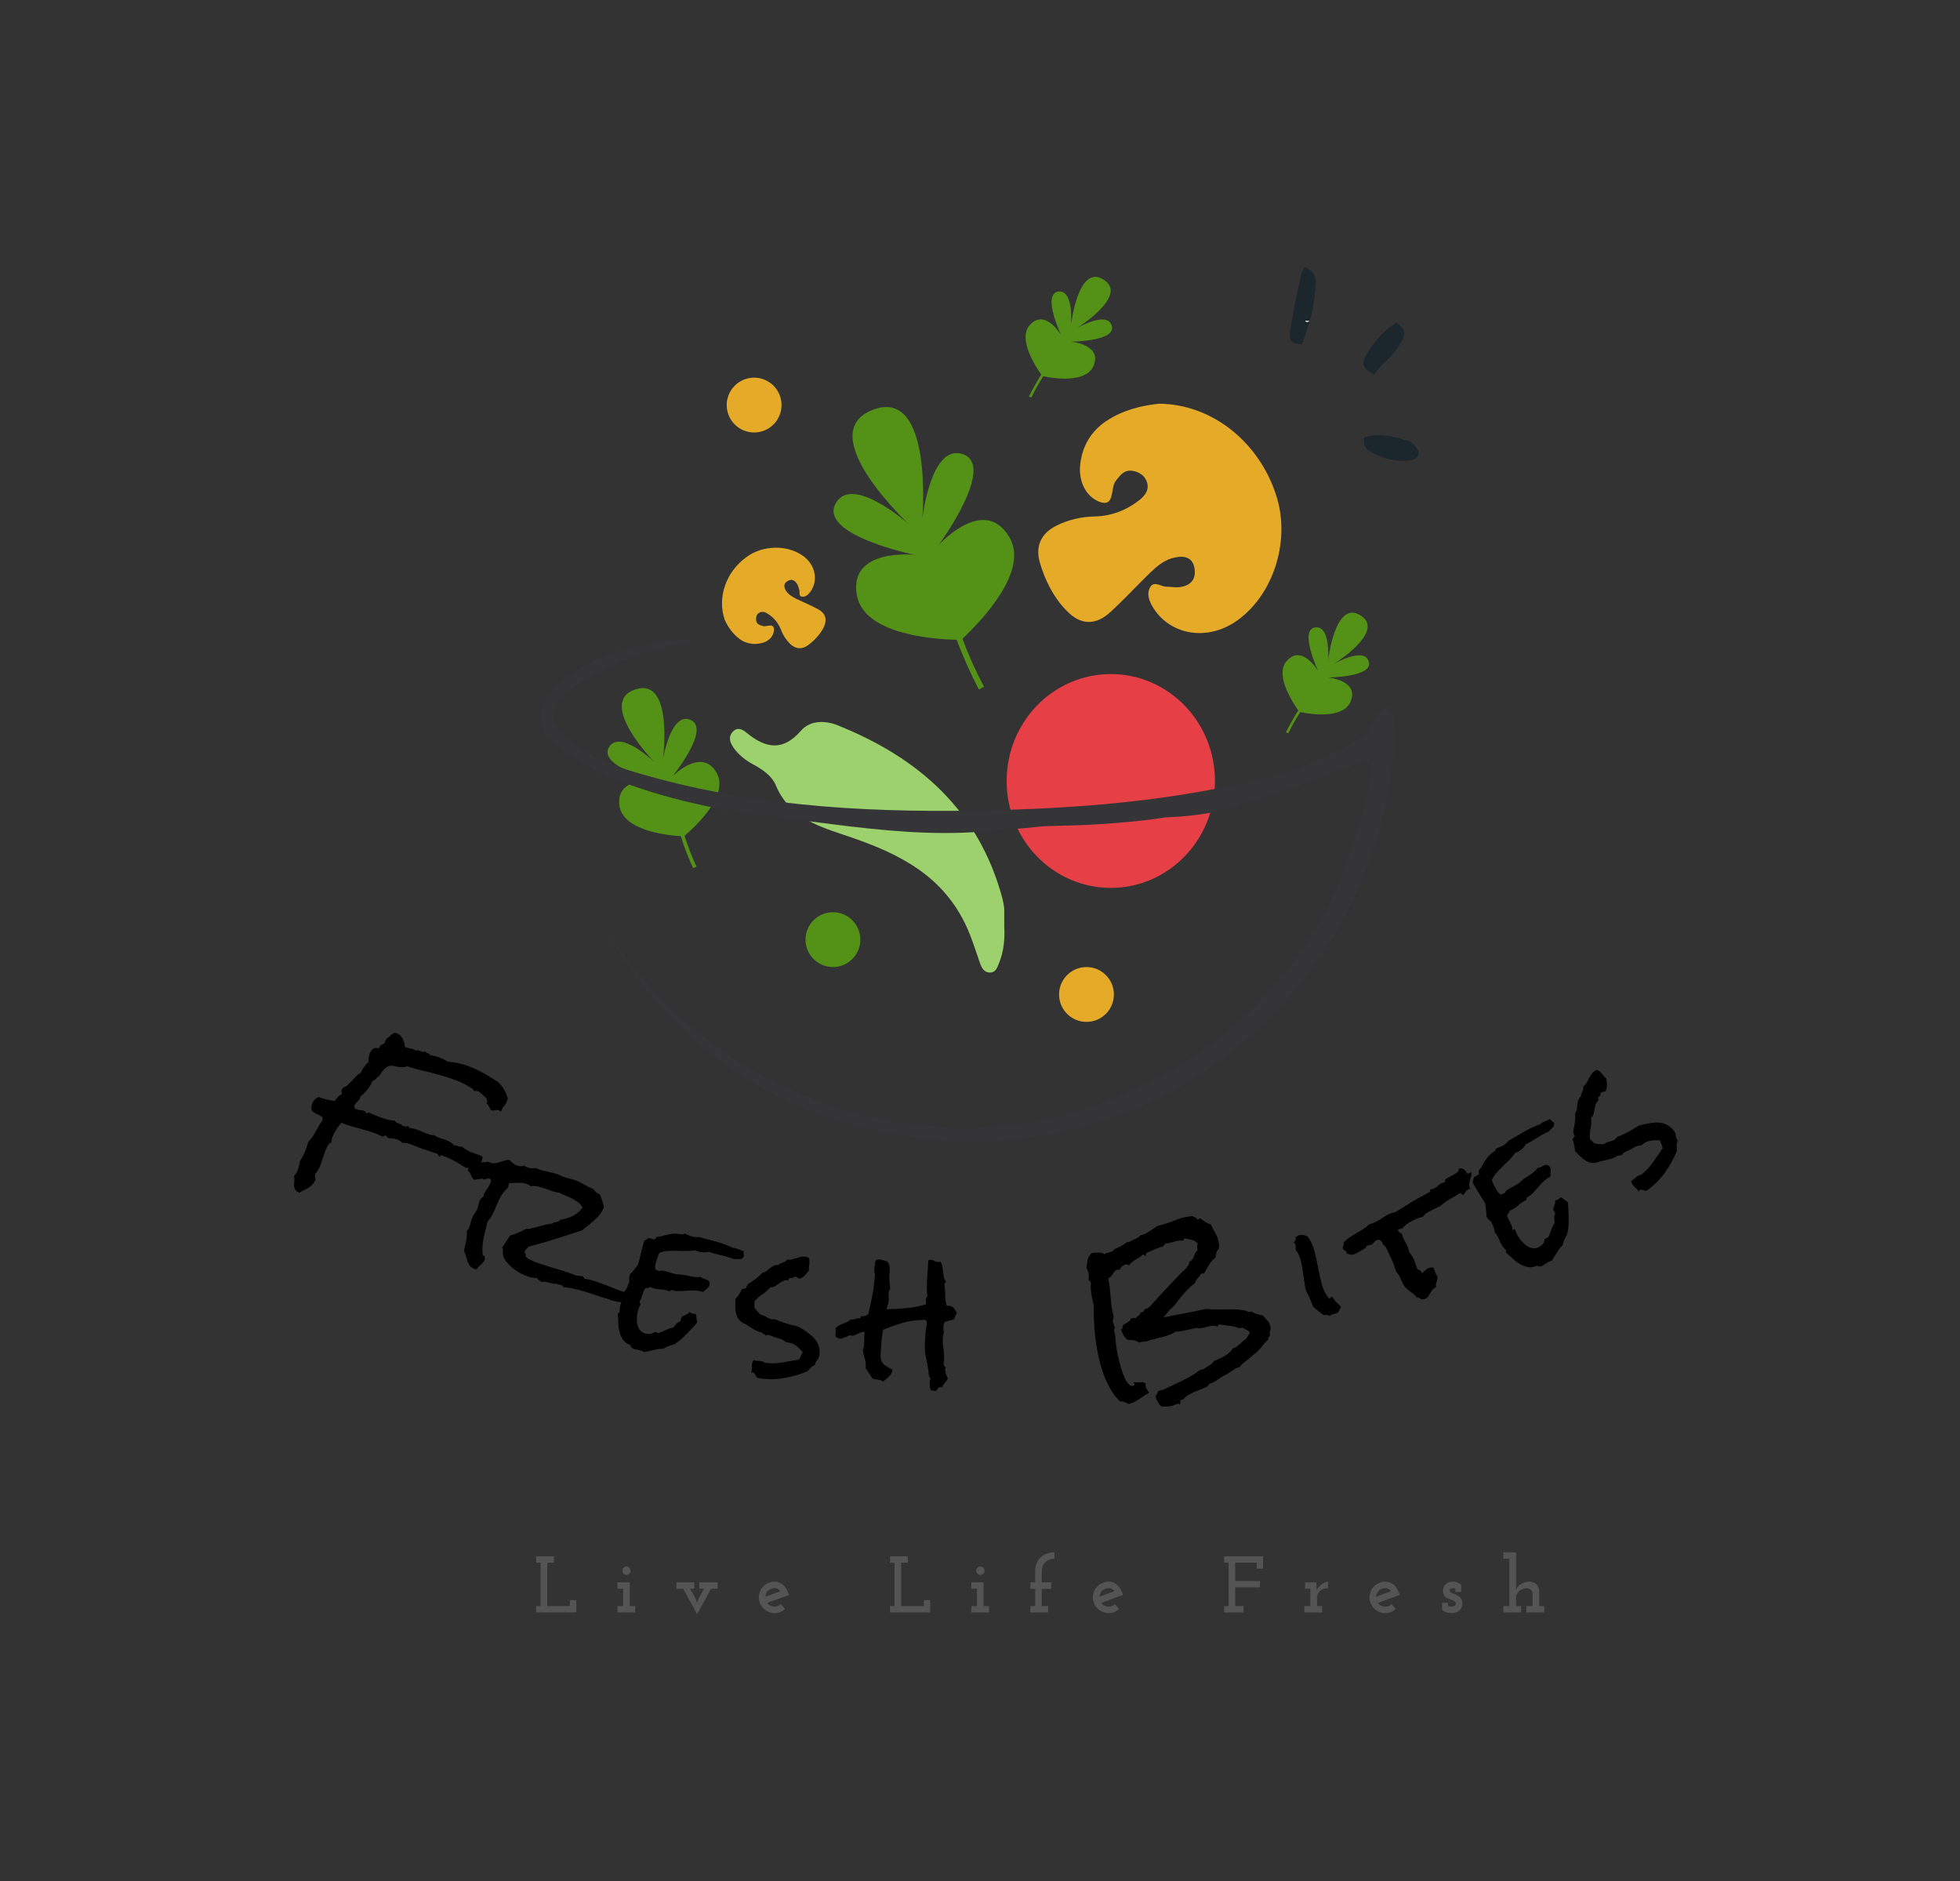 <svg xmlns="http://www.w3.org/2000/svg" viewBox="30.52 42.035 513.961 493.25"><rect x="30.52" y="42.035" width="513.961" height="493.25" fill="#333333" stroke="none"/> <svg xmlns="http://www.w3.org/2000/svg" xmlns:xlink="http://www.w3.org/1999/xlink" version="1.1" id="Layer_1" x="172.5" y="112.035" viewBox="376.93 167.7 255.984 255.273" xml:space="preserve" height="229.359" width="230" preserveAspectRatio="xMinYMin" enable-background="new 0 0 1366 768" style="overflow: visible;"><path class="st0" d="M557.3,207.6c15.6,0.2,29.5,11.5,34.3,27.5c3.9,13.1-1.3,28.8-12.1,36.1c-8.3,5.6-18.7,4-23.8-3.7  c-1.3-2-2.3-4.3-1.1-6.4c1.2-1.9,3.1-0.1,4.7-0.1c1.3,0,2.7,0.3,4,0.1c3.2-0.4,4.8-2.4,4.2-5.6c-0.6-3.2-3.1-3.6-5.8-3  c-2.9,0.6-5.1,2.5-7.2,4.5c-3.8,3.7-7.5,7.7-11.4,11.3c-4.4,4.1-8.9,4-13-0.4c-3.8-3.9-6.2-8.8-7.7-13.9c-1.4-4.8,0.3-8.6,5-10.9  c3.5-1.7,7.1-2.5,11-2.6c4.9-0.1,9.3-1.8,13.2-4.9c1.7-1.4,2.9-3.2,1.9-5.5c-0.7-1.7-2.3-2.6-4-2.9c-2.5-0.4-3.6,1.2-5,3  c-1.6,2.1-0.1,7.8-4.8,6c-4.2-1.7-6.1-6.4-5.5-11.1c0.6-5.1,3.1-9.4,7.5-12.4C546.7,209.4,552.2,208.1,557.3,207.6z" style="fill: #E5AB28;"></path><path class="st0" d="M430.4,270.6c-2.2-6.5,0.4-13.9,6.3-18.2c4.8-3.6,12.1-3.7,16.7-0.3c3.5,2.6,4.4,7.1,2,10.4  c-0.6,0.8-1.4,1.6-2.5,1.4c-1-0.2-0.5-1.3-0.7-1.9c-0.2-0.6-0.3-1.1-0.6-1.7c-0.7-1.2-1.7-1.7-2.9-0.9c-1.2,0.7-1,1.8-0.4,2.8  c0.7,1.1,1.8,1.7,2.9,2.3c2.1,1,4.3,1.9,6.3,3c2.4,1.2,2.9,3.1,1.8,5.4c-1.1,2.1-2.7,3.8-4.6,5.2c-1.8,1.3-3.6,1.1-5.2-0.4  c-1.2-1.2-2.1-2.6-2.7-4.2c-0.8-2-2.1-3.6-4-4.7c-0.8-0.5-1.7-0.7-2.6,0c-0.6,0.5-0.7,1.3-0.6,2.1c0.2,1.1,1,1.3,2,1.6  c1.1,0.3,3.2-1.1,3.2,1.1c-0.1,2-1.7,3.5-3.8,3.9c-2.2,0.5-4.4,0.1-6.2-1.2C432.7,274.7,431.3,272.7,430.4,270.6z" style="fill: #E5AB28;"></path><path class="st1" d="M512,360.1c0.2,3.7-0.1,7.2-1.5,10.7c-0.5,1.2-0.9,2.7-2.5,2.8c-1.9,0.1-2.6-1.4-3.1-2.8  c-1.5-4.3-2.8-8.7-5-12.8c-7.5-14.2-20.9-20-35.1-24.7c-8.1-2.7-15.8-5.5-19.5-14.4c-1.2-2.8-3.9-4.6-6.7-6.1  c-2.2-1.2-4.1-2.7-5.6-4.8c-1-1.5-1.7-3.1-0.2-4.7c1.4-1.5,2.9-0.6,4.1,0.4c5.5,4.5,10.5,5.4,15.8-0.7c2.7-3.1,7.2-3,10.8-1.5  c23.7,9.5,41.2,25,48,50.6c0.2,0.9,0.4,1.9,0.5,2.8C512,356.7,512,358.4,512,360.1z" style="fill: #9CD16D;"></path><path id="XMLID_64_" class="st2" d="M513.4,246.4c-7.4-12.2-20.5,2.4-20.5,2.4s16.7-22.8,7.2-26.4c-9.5-3.6-12,18.7-12,18.7  s3.3-38.6-14.5-31.7c-17.8,6.9,10.5,33.3,10.5,33.3s-16.8-14.9-21.4-5.8c-4.6,9.1,23.1,14.8,23.1,14.8s-19.4-2.1-16.8,11.9  c2.1,11,21.1,12.7,29.1,12.9c1.9,4.9,4,9.8,6.5,14.5l1.5-0.8c-2.4-4.5-4.5-9.2-6.3-14C505.3,271,519.5,256.3,513.4,246.4z" style="fill: #539117;"></path><path id="XMLID_1_" class="st2" d="M538.1,196.5c2.5-6.2-6.6-7-6.6-7s13.2-0.1,11.9-4.6c-1.3-4.6-10.3,0.7-10.3,0.7  s15.4-9.5,7.9-14.2c-7.5-4.8-9.5,13.2-9.5,13.2s0.9-10.4-3.8-9.7c-4.7,0.8,0.9,12.7,0.9,12.7s-4.6-7.9-9.1-3  c-3.5,3.8,1.1,11.4,3.3,14.5c-1.3,2.1-2.5,4.2-3.6,6.4l0.7,0.3c1-2.1,2.2-4.2,3.5-6.2C526.6,200.3,536,201.6,538.1,196.5z" style="fill: #539117;"></path><path id="XMLID_2_" class="st2" d="M613.1,294.5c2.5-6.2-6.6-7-6.6-7s13.2-0.1,11.9-4.6c-1.3-4.6-10.3,0.7-10.3,0.7  s15.4-9.5,7.9-14.2c-7.5-4.8-9.5,13.2-9.5,13.2s0.9-10.4-3.8-9.7s0.9,12.7,0.9,12.7s-4.6-7.9-9.1-3c-3.5,3.8,1.1,11.4,3.3,14.5  c-1.3,2.1-2.5,4.2-3.6,6.4l0.7,0.3c1-2.1,2.2-4.2,3.5-6.2C601.6,298.3,611,299.6,613.1,294.5z" style="fill: #539117;"></path><path id="XMLID_3_" class="st2" d="M428.1,315.4c-4.3-7.8-12.9,0.9-12.9,0.9s11.2-13.8,5.3-16.4c-5.8-2.6-8.1,11.4-8.1,11.4  s3.2-24.1-8.1-20.3c-11.4,3.8,5.6,21.2,5.6,21.2s-10.1-9.8-13.3-4.3c-3.2,5.5,14,10,14,10s-12.1-1.9-10.9,7c1,7,12.8,8.6,17.9,8.9  c1,3.2,2.2,6.3,3.6,9.3l1-0.4c-1.4-2.9-2.5-5.9-3.5-9C422.3,330.6,431.6,321.8,428.1,315.4z" style="fill: #539117;"></path><ellipse class="st3" cx="543.1" cy="317.7" rx="30.4" ry="31.2" style="fill: #E63F46;"></ellipse><path class="st4" d="M450,353.4c-0.2,0.1-0.3,0.1-0.5,0.2C449.9,353.5,450.1,353.4,450,353.4z" style="fill: #353538;"></path><path class="st4" d="M623.6,295.8c-1,1-2.2,1.8-3,3c-1.6,2.2-2.6,5.3-4.7,6.5c-6.7,3.7-13.5,7.5-20.8,9.6c-28.3,8-56.2,10.5-85,11.3  c-34.5,0.9-68.7-0.6-102.2-10c-7.9-2.2-15.7-4.8-22.3-9.9c-6.6-5.1-7-10.5-0.3-15.3c4.9-3.5,10.5-6,16-8.6c3.7-1.8,19.9-5.1,24-6.6  c0.7,0.4-13.1,1-13.3,1.1c-10.4,1.9-20.5,4.9-29,11.5c-7.7,6-8.3,14-0.5,19.8c5.9,4.4,12.7,7.9,19.6,10.4c17.5,6.3,35.7,9.2,54.1,11  c14.5,1.9,29.1,3.7,43.7,3.2c2.8-0.1,5.6-0.3,8.4-0.5c0,0,0,0,0.1,0c5.1-0.4,10.1-0.9,15.2-1.4c5.4-0.2,10.8-0.2,16.2-0.6  c6.5-0.4,13-1,19.5-2h0c8-0.3,15.9-1.3,23.2-4.4l1.8-0.1c11-3.5,21.7-7.8,32.5-11.7c0.8-0.3,1.6-0.3,2.4-0.5  c0.9,5.7-5.3,27.7-11.4,40c-11.1,22.3-27.4,39.7-49.2,51.7c-28.2,15.5-58.1,19.5-89.3,11.4c-31.3-8.2-55.1-26.7-73.4-53  c18.2,31.2,45.1,51,80.3,58.5c71.1,15,138.1-32.4,148.7-104.6c0.8-5.3,0.9-10.7,1-16.1C626,298.2,624.4,297,623.6,295.8z   M503.5,328.4c-0.9,0-1.8,0-2.7,0.1c-0.1,0-0.2-0.1-0.2-0.1l13.8-0.8C510.7,328,507.1,328.2,503.5,328.4z" style="fill: #353538;"></path><circle class="st2" cx="462" cy="364" r="8" style="fill: #539117;"></circle><circle class="st0" cx="536" cy="380" r="8" style="fill: #E5AB28;"></circle><circle class="st0" cx="439" cy="208" r="8" style="fill: #E5AB28;"></circle><path class="st5" d="M595.5,186c-0.5,3.3,0.2,4,3.4,4.3c0.9-2.8,2-5.7,2.7-8.5c0.7-2.8,1-5.6,1.3-8.4c0.3-2.6-0.5-4.6-3.2-5.7  c-0.4,0.8-0.9,1.4-1,2.1C597.5,175.2,596.3,180.6,595.5,186z" style="fill: #1C262D;"></path><path class="st5" d="M619.9,199.1c0.8-1,1.5-2,2.3-2.8c0.9-0.9,1.9-1.7,2.7-2.6c0.9-1,1.8-2.1,2.5-3.3c2-3.2,1.8-4.6-1-6.4  c-3.1,1.9-5.6,4.5-7.7,7.7C616,195.8,616.1,196.9,619.9,199.1z" style="fill: #1C262D;"></path><path class="st5" d="M618.9,221.6c2.6,1.5,5.4,2.5,8.5,2.6c1.2,0.1,2.4,0.1,3.6-0.2c1.6-0.3,2.4-1.8,1.6-3.1c-0.6-1-1.5-2-2.6-2.4  c-3.4-1.1-6.9-2.1-10.7-1.6c-0.7,0.1-1.5,0.4-2.3,0.6C616.8,219.9,617.6,220.9,618.9,221.6z" style="fill: #1C262D;"></path><path class="st6" d="M599.8,183.4c0.5,0,0.9,0,1.4,0.1C600.8,183.6,600.3,184.1,599.8,183.4z" style="fill: #FFFFFC;"></path></svg> <svg xmlns="http://www.w3.org/2000/svg" y="449.035" viewBox="0.74 -0.02 264.56 16.25" x="171.115" height="16.25" width="264.56" style="overflow: visible;"><g fill="#545454" fill-opacity="1" style=""><path d="M0.74 15.75L11.26 15.75L11.26 12.52L9.60 12.52L9.60 14.09L3.65 14.09L3.65 2.71L5.40 2.71L5.40 1.05L0.74 1.05L0.74 2.71L1.91 2.71L1.91 14.09L0.74 14.09L0.74 15.75ZM22.06 15.75L26.72 15.75L26.72 14.09L25.27 14.09L25.27 7.88L22.06 7.88L22.06 9.53L23.53 9.53L23.53 14.09L22.06 14.09L22.06 15.75ZM25.50 4.83L25.50 4.83Q25.50 4.35 25.17 4.03Q24.83 3.72 24.43 3.72L24.43 3.72Q24.01 3.72 23.68 4.03Q23.34 4.35 23.34 4.83L23.34 4.83Q23.34 5.31 23.68 5.62Q24.01 5.92 24.43 5.92L24.43 5.92Q24.83 5.92 25.17 5.62Q25.50 5.31 25.50 4.83ZM46.58 9.53L46.58 9.53L48.32 9.53L48.32 7.88L43.51 7.88L43.51 9.53L44.77 9.53Q44.22 10.46 43.73 11.38Q43.24 12.31 42.94 13.23L42.94 13.23Q42.65 12.31 42.14 11.38Q41.64 10.46 41.09 9.53L41.09 9.53L42.19 9.53L42.19 7.88L37.52 7.88L37.52 9.53L39.29 9.53Q40.21 11.21 41.12 12.88Q42.02 14.55 42.94 16.23L42.94 16.23Q43.85 14.55 44.76 12.89Q45.67 11.24 46.58 9.53ZM63.32 9.39L63.32 9.39Q63.76 9.39 64.13 9.61Q64.50 9.83 64.79 10.19L64.79 10.19Q63.80 10.54 62.83 10.91Q61.85 11.28 60.87 11.63L60.87 11.63Q60.89 11.19 61.04 10.82Q61.20 10.44 61.45 10.14L61.45 10.14Q61.79 9.79 62.26 9.59Q62.73 9.39 63.32 9.39ZM65.99 14.83L65.99 14.83L64.92 13.57Q64.60 13.90 64.20 14.07Q63.80 14.24 63.32 14.24L63.32 14.24Q62.67 14.24 62.16 13.98Q61.64 13.71 61.33 13.27L61.33 13.27Q62.76 12.75 64.17 12.22Q65.59 11.70 67.02 11.17L67.02 11.17Q66.83 10.42 66.47 9.78Q66.11 9.14 65.65 8.67L65.65 8.67Q65.17 8.21 64.57 7.95Q63.97 7.69 63.32 7.69L63.32 7.69Q62.44 7.69 61.67 8.01Q60.91 8.34 60.34 8.88L60.34 8.88Q59.77 9.45 59.45 10.21Q59.12 10.96 59.12 11.80L59.12 11.80Q59.12 12.66 59.45 13.41Q59.77 14.15 60.34 14.72L60.34 14.72Q60.91 15.29 61.67 15.61Q62.44 15.94 63.32 15.94L63.32 15.94Q64.12 15.94 64.79 15.65Q65.46 15.35 65.99 14.83ZM93.54 15.75L104.06 15.75L104.06 12.52L102.40 12.52L102.40 14.09L96.46 14.09L96.46 2.71L98.20 2.71L98.20 1.05L93.54 1.05L93.54 2.71L94.71 2.71L94.71 14.09L93.54 14.09L93.54 15.75ZM114.86 15.75L119.52 15.75L119.52 14.09L118.08 14.09L118.08 7.88L114.86 7.88L114.86 9.53L116.33 9.53L116.33 14.09L114.86 14.09L114.86 15.75ZM118.31 4.83L118.31 4.83Q118.31 4.35 117.97 4.03Q117.63 3.72 117.24 3.72L117.24 3.72Q116.82 3.72 116.48 4.03Q116.14 4.35 116.14 4.83L116.14 4.83Q116.14 5.31 116.48 5.62Q116.82 5.92 117.24 5.92L117.24 5.92Q117.63 5.92 117.97 5.62Q118.31 5.31 118.31 4.83ZM130.33 15.75L134.99 15.75L134.99 14.09L133.33 14.09L133.33 9.58L135.81 9.58L135.81 7.88L133.33 7.88L133.33 4.96Q133.33 4.16 133.58 3.55Q133.84 2.94 134.30 2.52L134.30 2.52Q134.74 2.12 135.34 1.90Q135.94 1.68 136.65 1.64L136.65 1.64L136.65-0.02Q135.58 0.02 134.64 0.35Q133.71 0.67 133.04 1.30L133.04 1.30Q132.37 1.91 131.98 2.81Q131.59 3.72 131.59 4.89L131.59 4.89L131.59 7.88L130.33 7.88L130.33 9.58L131.61 9.58L131.61 14.09L130.33 14.09L130.33 15.75ZM150.92 9.39L150.92 9.39Q151.36 9.39 151.73 9.61Q152.09 9.83 152.39 10.19L152.39 10.19Q151.40 10.54 150.42 10.91Q149.45 11.28 148.46 11.63L148.46 11.63Q148.48 11.19 148.64 10.82Q148.80 10.44 149.05 10.14L149.05 10.14Q149.38 9.79 149.86 9.59Q150.33 9.39 150.92 9.39ZM153.58 14.83L153.58 14.83L152.51 13.57Q152.20 13.90 151.80 14.07Q151.40 14.24 150.92 14.24L150.92 14.24Q150.27 14.24 149.75 13.98Q149.24 13.71 148.92 13.27L148.92 13.27Q150.35 12.75 151.77 12.22Q153.19 11.70 154.61 11.17L154.61 11.17Q154.42 10.42 154.07 9.78Q153.71 9.14 153.25 8.67L153.25 8.67Q152.77 8.21 152.17 7.95Q151.57 7.69 150.92 7.69L150.92 7.69Q150.04 7.69 149.27 8.01Q148.50 8.34 147.94 8.88L147.94 8.88Q147.37 9.45 147.04 10.21Q146.72 10.96 146.72 11.80L146.72 11.80Q146.72 12.66 147.04 13.41Q147.37 14.15 147.94 14.72L147.94 14.72Q148.50 15.29 149.27 15.61Q150.04 15.94 150.92 15.94L150.92 15.94Q151.72 15.94 152.39 15.65Q153.06 15.35 153.58 14.83ZM181.13 15.75L186.22 15.75L186.22 14.09L184.05 14.09L184.05 9.18L190.54 9.18L190.54 7.52L184.05 7.52L184.05 2.71L189.70 2.71L189.70 4.28L191.36 4.28L191.36 1.05L181.13 1.05L181.13 2.71L182.31 2.71L182.31 14.09L181.13 14.09L181.13 15.75ZM202.16 15.75L206.83 15.75L206.83 14.09L205.50 14.09L205.50 11.93Q205.50 11.28 205.79 10.75Q206.07 10.23 206.57 9.89L206.57 9.89Q206.91 9.66 207.36 9.53Q207.81 9.41 208.34 9.41L208.34 9.41L208.46 7.69Q208.15 7.69 207.74 7.83Q207.33 7.98 206.89 8.27L206.89 8.27Q206.47 8.55 206.08 8.96Q205.69 9.37 205.44 9.89L205.44 9.89Q205.40 9.39 205.41 9.43Q205.42 9.47 205.38 8.97L205.38 8.97L205.29 7.88L202.37 7.88L202.37 9.53L203.76 9.53L203.76 14.09L202.16 14.09L202.16 15.75ZM223.47 9.39L223.47 9.39Q223.91 9.39 224.28 9.61Q224.64 9.83 224.94 10.19L224.94 10.19Q223.95 10.54 222.97 10.91Q222.00 11.28 221.01 11.63L221.01 11.63Q221.03 11.19 221.19 10.82Q221.35 10.44 221.60 10.14L221.60 10.14Q221.94 9.79 222.41 9.59Q222.88 9.39 223.47 9.39ZM226.14 14.83L226.14 14.83L225.06 13.57Q224.75 13.90 224.35 14.07Q223.95 14.24 223.47 14.24L223.47 14.24Q222.82 14.24 222.30 13.98Q221.79 13.71 221.47 13.27L221.47 13.27Q222.90 12.75 224.32 12.22Q225.74 11.70 227.16 11.17L227.16 11.17Q226.98 10.42 226.62 9.78Q226.26 9.14 225.80 8.67L225.80 8.67Q225.32 8.21 224.72 7.95Q224.12 7.69 223.47 7.69L223.47 7.69Q222.59 7.69 221.82 8.01Q221.05 8.34 220.49 8.88L220.49 8.88Q219.92 9.45 219.59 10.21Q219.27 10.96 219.27 11.80L219.27 11.80Q219.27 12.66 219.59 13.41Q219.92 14.15 220.49 14.72L220.49 14.72Q221.05 15.29 221.82 15.61Q222.59 15.94 223.47 15.94L223.47 15.94Q224.27 15.94 224.94 15.65Q225.61 15.35 226.14 14.83ZM243.11 14.97L243.11 14.97Q243.41 14.57 243.52 14.15Q243.64 13.73 243.64 13.44L243.64 13.44Q243.64 12.79 243.41 12.36Q243.18 11.93 242.82 11.63L242.82 11.63Q242.46 11.36 242.04 11.17Q241.62 10.98 241.26 10.84L241.26 10.84Q240.89 10.69 240.61 10.53Q240.34 10.37 240.30 10.12L240.30 10.12Q240.28 9.95 240.32 9.82Q240.36 9.68 240.47 9.58L240.47 9.58Q240.57 9.49 240.74 9.44Q240.91 9.39 241.14 9.39L241.14 9.39Q241.31 9.39 241.45 9.42Q241.60 9.45 241.77 9.49L241.77 9.49L241.77 10.40L243.32 10.40L243.32 8.57Q243.09 8.32 242.79 8.15Q242.48 7.98 242.17 7.88L242.17 7.88Q241.85 7.77 241.55 7.73Q241.24 7.69 241.03 7.69L241.03 7.69Q240.68 7.69 240.24 7.81Q239.79 7.94 239.42 8.23L239.42 8.23Q239.04 8.51 238.79 8.95Q238.53 9.39 238.53 10.04L238.53 10.04Q238.53 10.77 238.79 11.21Q239.04 11.66 239.42 11.89L239.42 11.89Q239.82 12.14 240.26 12.27Q240.70 12.41 241.05 12.56L241.05 12.56Q241.43 12.68 241.65 12.88Q241.87 13.08 241.87 13.46L241.87 13.46Q241.87 13.67 241.80 13.81Q241.73 13.94 241.62 14.03L241.62 14.03Q241.47 14.13 241.30 14.18Q241.12 14.22 240.95 14.22L240.95 14.22Q240.59 14.22 240.35 14.19Q240.11 14.15 239.86 14.05L239.86 14.05L239.86 13.23L238.30 13.23L238.30 15.06Q238.72 15.52 239.44 15.72Q240.15 15.92 240.93 15.92L240.93 15.92Q241.77 15.92 242.29 15.65Q242.82 15.37 243.11 14.97ZM254.36 15.75L259.02 15.75L259.02 14.09L257.70 14.09L257.70 11.93Q257.70 11.38 257.93 10.92Q258.16 10.46 258.54 10.12L258.54 10.12Q258.91 9.79 259.41 9.60Q259.90 9.41 260.45 9.41L260.45 9.41Q261.24 9.45 261.61 9.86Q261.98 10.27 262.02 10.84L262.02 10.84L262.02 14.09L260.40 14.09L260.40 15.75L265.07 15.75L265.07 14.09L263.76 14.09L263.76 10.04Q263.72 8.99 263.01 8.34Q262.29 7.69 261.06 7.69L261.06 7.69Q259.86 7.75 258.98 8.31Q258.09 8.86 257.63 9.89L257.63 9.89L257.70 8.95L257.70 0L254.36 0L254.36 1.66L255.95 1.66L255.95 14.09L254.36 14.09L254.36 15.75Z" transform="translate(0, 0)"></path></g></svg> <svg xmlns="http://www.w3.org/2000/svg" y="305" viewBox="-188.17 -100.484 373.961 108.54" x="100.52" height="108.54" width="373.961" style="overflow: visible;"><g fill="#000000" fill-opacity="1" style=""><path d="M45.86-24.65L45.86-24.65Q45.86-23.98 45.62-23.26Q45.39-22.55 45.06-21.96L45.06-21.96Q44.51-21.88 44.07-21.58Q43.63-21.29 43.38-21.21L43.38-21.21Q42.83-21.12 42.10-21.14Q41.36-21.16 40.77-21.12L40.77-21.12Q39.64-21.04 38.53-20.87Q37.42-20.70 36.32-20.45L36.32-20.45Q36.24-20.45 36.16-20.43Q36.07-20.41 36.07-20.32L36.07-20.32Q36.07-20.24 36.11-20.16Q36.16-20.07 36.16-19.99L36.16-19.99Q36.16-19.86 35.90-19.86L35.90-19.86Q35.44-19.86 35.27-20.16L35.27-20.16Q33.93-19.82 32.59-19.46Q31.24-19.11 29.90-18.77L29.90-18.77Q29.23-18.64 28.58-18.52Q27.92-18.39 27.25-18.18L27.25-18.18Q26.92-18.10 26.58-17.89L26.58-17.89L25.91-17.47Q25.70-17.51 25.53-17.53Q25.36-17.55 25.20-17.55L25.20-17.55Q24.48-17.55 23.68-17.28Q22.89-17.01 22.30-16.54L22.30-16.54L22.00-16.54Q21.58-16.54 21.42-16.67L21.42-16.67Q21.04-16.71 20.95-16.44Q20.87-16.17 20.66-15.96L20.66-15.96Q19.23-15.83 17.85-15.45Q16.46-15.08 15.12-14.63Q13.77-14.19 12.41-13.75Q11.04-13.31 9.66-13.06L9.66-13.06Q9.49-12.22 9.49-11.13L9.49-11.13Q9.49-10.29 9.64-9.20Q9.78-8.10 10.29-7.35L10.29-7.35L10.29-7.26Q10.29-7.05 10.12-6.97Q9.95-6.89 9.95-6.68L9.95-6.68Q9.95-5.58 10.18-4.62Q10.41-3.65 10.67-2.73Q10.92-1.81 11.15-0.88Q11.38 0.04 11.38 1.01L11.38 1.01Q11.38 1.26 11.36 1.49Q11.34 1.72 11.30 1.97L11.30 1.97Q11.42 2.35 11.72 2.60Q12.01 2.86 12.22 3.19L12.22 3.19Q12.26 3.40 12.26 3.57L12.26 3.57L12.26 3.99Q12.26 4.70 12.09 5.25Q11.93 5.79 11.67 6.28Q11.42 6.76 11.13 7.24Q10.83 7.73 10.58 8.31L10.58 8.31Q10.16 8.40 9.91 8.40L9.91 8.40Q9.28 8.40 8.88 8.06Q8.48 7.73 8.19 7.24Q7.89 6.76 7.62 6.26Q7.35 5.75 6.97 5.42L6.97 5.42Q7.01 5.21 7.03 5.04Q7.05 4.87 7.05 4.66L7.05 4.66Q7.05 3.82 6.78 3.02Q6.51 2.23 6.17 1.51L6.17 1.51Q6.13 0.08 5.88-1.30Q5.63-2.69 5.17-4.03L5.17-4.03Q5.25-4.54 5.29-5.02Q5.33-5.50 5.33-5.96L5.33-5.96Q5.33-7.18 5.21-8.40Q5.08-9.62 5.17-10.83L5.17-10.83Q5.04-11.04 4.91-11.19Q4.79-11.34 4.70-11.55L4.70-11.55L4.54-11.55Q3.91-11.55 3.32-11.44Q2.73-11.34 2.14-11.34L2.14-11.34Q1.93-11.34 1.76-11.36Q1.60-11.38 1.39-11.42L1.39-11.42Q0.92-11.88 0.67-12.47Q0.42-13.06 0.42-13.69L0.42-13.69Q0.42-14.61 0.92-15.37L0.92-15.37Q1.97-15.62 3.00-15.98Q4.03-16.33 5.00-16.84L5.00-16.84Q5.12-17.47 5.14-18.10Q5.17-18.73 5.58-19.27L5.58-19.27Q5.46-19.61 5.19-19.88Q4.91-20.16 4.91-20.53L4.91-20.53Q4.91-20.74 5.00-21.08L5.00-21.08Q5.42-21.54 5.58-22.26Q5.75-22.97 5.88-23.77Q6.00-24.57 6.15-25.36Q6.30-26.16 6.68-26.79L6.68-26.79Q6.59-27.13 6.55-27.53Q6.51-27.92 6.51-28.26L6.51-28.26Q6.51-28.76 6.57-29.29Q6.63-29.81 6.80-30.28L6.80-30.28Q6.34-30.82 6.05-31.56Q5.75-32.29 5.75-33.01L5.75-33.01Q5.75-34.39 7.10-34.77L7.10-34.77Q7.05-34.94 7.03-35.06Q7.01-35.19 7.01-35.32L7.01-35.32Q7.01-35.69 7.22-36.03Q7.43-36.37 7.56-36.70L7.56-36.70Q7.35-37.25 7.35-37.63L7.35-37.63Q7.35-37.96 7.47-38.23Q7.60-38.51 7.68-38.84L7.68-38.84Q7.81-39.26 7.87-39.60Q7.94-39.93 8.10-40.19Q8.27-40.44 8.55-40.56Q8.82-40.69 9.41-40.69L9.41-40.69Q10.33-40.69 11.19-40.12Q12.05-39.56 12.51-38.84L12.51-38.84Q12.98-38.88 13.33-39.03Q13.69-39.18 14.00-39.30Q14.32-39.43 14.68-39.54Q15.03-39.64 15.54-39.60L15.54-39.60Q15.66-39.89 15.98-40.00Q16.29-40.10 16.63-40.17Q16.96-40.23 17.26-40.35Q17.55-40.48 17.64-40.82L17.64-40.82Q17.80-40.69 18.01-40.69L18.01-40.69Q18.22-40.69 18.43-40.75Q18.64-40.82 18.90-40.82L18.90-40.82Q19.15-40.82 19.32-40.65L19.32-40.65Q20.41-41.24 21.65-41.51Q22.89-41.78 24.10-41.82L24.10-41.82Q27.00-43.42 30.21-44.01Q33.43-44.60 36.66-44.60L36.66-44.60Q37.12-44.60 37.56-44.62Q38.00-44.64 38.42-44.55L38.42-44.55Q38.88-44.47 39.45-44.26Q40.02-44.05 40.59-43.76Q41.15-43.46 41.66-43.10Q42.16-42.75 42.50-42.45L42.50-42.45Q42.83-41.70 42.83-40.98L42.83-40.98Q42.83-40.65 42.79-40.33Q42.75-40.02 42.75-39.68L42.75-39.68Q42.75-39.18 42.96-38.55L42.96-38.55Q42.83-38.59 42.54-38.59L42.54-38.59Q42.16-38.59 41.91-38.42Q41.66-38.25 41.45-38.04Q41.24-37.83 41.05-37.67Q40.86-37.50 40.69-37.50L40.69-37.50Q40.35-37.50 40.12-37.63Q39.89-37.75 39.66-37.90Q39.43-38.04 39.18-38.15Q38.93-38.25 38.59-38.21L38.59-38.21L38.59-38.38Q38.59-38.84 38.30-38.99Q38.00-39.14 37.83-39.43L37.83-39.43Q37.21-39.47 36.60-39.60Q35.99-39.72 35.36-39.72L35.36-39.72Q34.52-39.72 34.06-39.14L34.06-39.14Q33.85-39.22 33.70-39.35Q33.55-39.47 33.30-39.43L33.30-39.43L33.17-39.43Q30.91-39.43 28.72-38.95Q26.54-38.46 24.40-37.77Q22.26-37.08 20.11-36.28Q17.97-35.48 15.83-34.90L15.83-34.90Q15.33-34.22 14.78-33.91Q14.24-33.59 13.71-33.38Q13.19-33.17 12.68-32.96Q12.18-32.75 11.82-32.29Q11.46-31.83 11.27-31.01Q11.09-30.19 11.17-28.76L11.17-28.76Q10.96-28.51 10.92-28.22Q10.88-27.92 10.83-27.65Q10.79-27.38 10.71-27.13Q10.62-26.88 10.41-26.67L10.41-26.67Q10.50-26.25 10.54-25.83Q10.58-25.41 10.58-24.99L10.58-24.99Q10.58-23.22 9.99-21.54L9.99-21.54Q10.20-21.21 10.20-20.79L10.20-20.79Q10.20-20.32 10.08-19.95Q9.95-19.57 9.95-19.11L9.95-19.11Q9.95-18.64 10.12-18.35L10.12-18.35Q10.37-18.35 10.41-18.18L10.41-18.18L10.67-18.18Q11.42-18.18 11.97-18.56Q12.51-18.94 13.14-18.94L13.14-18.94Q13.27-18.94 13.44-18.85Q13.61-18.77 13.73-18.77L13.73-18.77Q14.03-18.77 13.98-18.98Q13.94-19.19 14.19-19.27L14.19-19.27L15.71-19.53Q17.13-19.78 18.41-20.14Q19.69-20.49 20.95-21.21L20.95-21.21Q21.25-21.08 21.63-21.08L21.63-21.08Q21.96-21.08 22.34-21.19Q22.72-21.29 23.05-21.29L23.05-21.29Q23.35-21.29 23.52-21.21L23.52-21.21Q23.77-21.37 24.15-21.48Q24.52-21.58 24.57-21.96L24.57-21.96L24.65-21.96Q24.82-21.96 24.90-21.88Q24.99-21.79 25.15-21.79L25.15-21.79L25.32-21.79Q26.20-22.21 26.92-22.42L26.92-22.42Q28.09-22.72 29.44-22.95Q30.78-23.18 31.83-23.77L31.83-23.77Q33.05-23.77 34.20-24.17Q35.36-24.57 36.53-24.57L36.53-24.57Q37.08-24.57 37.54-24.40L37.54-24.40Q37.96-24.69 38.53-24.82Q39.09-24.94 39.47-25.28L39.47-25.28Q39.72-25.24 40.00-25.22Q40.27-25.20 40.56-25.20L40.56-25.20Q41.82-25.20 42.98-25.55Q44.13-25.91 45.35-26.08L45.35-26.08Q45.65-25.74 45.75-25.38Q45.86-25.03 45.86-24.65Z" transform="translate(-19.043 0), rotate(33.478 23.138 -305.794)"></path><path d="M54.25-7.31L54.25-7.31Q54.17-6.68 53.81-6.34Q53.46-6.00 52.99-5.71L52.99-5.71Q52.78-5.75 52.60-5.77Q52.41-5.79 52.20-5.79L52.20-5.79Q50.89-5.84 49.74-5.46Q48.58-5.08 47.37-4.91L47.37-4.91Q46.95-4.83 46.59-4.85Q46.23-4.87 45.86-4.79L45.86-4.79Q44.51-4.58 43-4.45Q41.49-4.33 39.98-4.14Q38.46-3.95 37.02-3.67Q35.57-3.40 34.31-2.90L34.31-2.90Q34.18-2.98 34.06-3.09Q33.93-3.19 33.76-3.19L33.76-3.19Q33.34-3.19 32.96-3.07Q32.59-2.94 32.21-2.98L32.21-2.98Q31.79-2.73 31.31-2.62Q30.82-2.52 30.34-2.46Q29.86-2.39 29.39-2.27Q28.93-2.14 28.51-1.81L28.51-1.81Q28.18-1.97 27.69-1.99Q27.21-2.02 27.04-2.31L27.04-2.31Q26.08-1.85 25.01-1.72Q23.94-1.60 22.84-1.64L22.84-1.64Q22.13-1.68 21.21-1.85Q20.28-2.02 19.36-2.33Q18.43-2.65 17.64-3.09Q16.84-3.53 16.42-4.16L16.42-4.16Q16.13-4.58 16.00-5.08Q15.87-5.58 15.41-5.84L15.41-5.84Q15.54-6.80 15.71-7.73Q15.87-8.65 16.04-9.62L16.04-9.62Q16.88-10.33 17.64-11.13Q18.39-11.93 19.06-12.81L19.06-12.81Q19.86-13.19 20.56-13.73Q21.25-14.28 21.94-14.84Q22.63-15.41 23.33-15.96Q24.02-16.50 24.82-16.92L24.82-16.92Q24.94-17.22 25.17-17.41Q25.41-17.59 25.66-17.78Q25.91-17.97 26.12-18.20Q26.33-18.43 26.41-18.77L26.41-18.77Q27.88-19.65 28.97-21.00Q30.07-22.34 30.40-24.02L30.40-24.02Q29.69-24.61 28.79-24.80Q27.88-24.99 26.92-25.07L26.92-25.07Q26.08-25.11 25.17-25.07Q24.27-25.03 23.35-25.11L23.35-25.11Q22.42-24.82 21.44-24.73Q20.45-24.65 19.48-24.59Q18.52-24.52 17.57-24.33Q16.63-24.15 15.75-23.64L15.75-23.64Q15.58-23.64 15.43-23.68Q15.29-23.73 15.12-23.73L15.12-23.73Q13.77-23.77 12.60-23.20Q11.42-22.63 10.29-22.09L10.29-22.09Q10.20-21.92 10.20-21.84L10.20-21.84Q10.20-21.58 10.31-21.35Q10.41-21.12 10.41-20.87L10.41-20.87Q10.37-20.83 10.37-20.79Q10.37-20.74 10.33-20.70L10.33-20.70Q10.29-20.49 10.23-20.32Q10.16-20.16 10.08-19.95L10.08-19.95Q9.62-18.60 9.57-17.30L9.57-17.30Q9.53-16.21 9.57-15.16Q9.62-14.11 9.57-13.02L9.57-13.02Q9.49-11.67 9.15-10.50L9.15-10.50Q9.36-9.49 9.53-8.38Q9.70-7.26 9.95-6.17Q10.20-5.08 10.56-4.05Q10.92-3.02 11.51-2.10L11.51-2.10Q11.46-2.02 11.55-1.97Q11.63-1.93 11.72-1.93L11.72-1.93L12.05-1.93Q12.26-1.93 12.22-1.76L12.22-1.76Q12.30-1.64 12.35-1.53Q12.39-1.43 12.51-1.34L12.51-1.34Q12.60-1.22 12.51-1.01L12.51-1.01Q12.47-0.17 12.09 0.55Q11.72 1.26 11.63 2.10L11.63 2.10Q11.13 2.23 10.71 2.23L10.71 2.23Q9.99 2.18 9.45 1.83Q8.90 1.47 8.44 0.97Q7.98 0.46 7.56-0.06Q7.14-0.59 6.63-0.97L6.63-0.97Q6.34-2.14 6.07-3.57Q5.79-5.00 5.17-6.00L5.17-6.00Q5.33-6.38 5.33-6.93L5.33-6.93Q5.38-7.77 5.19-8.59Q5.00-9.41 5.08-10.25L5.08-10.25Q5.08-10.71 5.19-11.17Q5.29-11.63 5.33-12.09L5.33-12.09Q5.38-12.81 5.19-13.48Q5.00-14.15 5.04-14.87L5.04-14.87Q5.08-15.20 5.19-15.52Q5.29-15.83 5.50-16.08L5.50-16.08Q5.29-16.59 5.38-17.05L5.38-17.05Q5.42-17.76 5.54-18.39Q5.67-19.02 5.71-19.65L5.71-19.65Q5.71-19.99 5.67-20.30Q5.63-20.62 5.54-20.91L5.54-20.91L5.17-21.04Q4.91-21.04 4.68-20.91Q4.45-20.79 4.28-20.62Q4.12-20.45 3.99-20.35Q3.86-20.24 3.74-20.24L3.74-20.24Q3.65-20.24 3.55-20.26Q3.44-20.28 3.36-20.28L3.36-20.28Q3.28-20.28 3.04-20.11Q2.81-19.95 2.50-19.76Q2.18-19.57 1.89-19.38Q1.60-19.19 1.43-19.15L1.43-19.15Q0.97-19.23 0.69-19.46Q0.42-19.69 0.19-19.93Q-0.04-20.16-0.29-20.35Q-0.55-20.53-0.92-20.49L-0.92-20.49Q-1.05-20.74-1.07-21.04Q-1.09-21.33-1.05-21.63L-1.05-21.63L-1.05-22.30Q-0.76-22.84-0.27-23.20Q0.21-23.56 0.76-23.81L0.76-23.81L1.85-24.31Q2.39-24.57 2.86-24.94L2.86-24.94L3.23-24.94Q3.99-24.90 4.56-25.24Q5.12-25.57 5.63-26.01Q6.13-26.46 6.66-26.92Q7.18-27.38 7.81-27.63L7.81-27.63Q8.27-27.42 8.78-27.27Q9.28-27.13 9.83-27.08L9.83-27.08Q10.37-27.08 10.96-27.25Q11.55-27.42 11.88-27.88L11.88-27.88Q12.09-27.80 12.24-27.78Q12.39-27.76 12.60-27.76L12.60-27.76Q13.23-27.71 13.86-27.95Q14.49-28.18 15.08-28.51L15.08-28.51Q15.92-28.47 16.73-28.62Q17.55-28.76 18.37-28.93Q19.19-29.10 20.01-29.25Q20.83-29.39 21.67-29.35L21.67-29.35Q23.05-29.31 24.40-29.60Q25.74-29.90 27.13-29.81L27.13-29.81Q28.09-29.77 29.04-29.67Q29.98-29.56 30.95-29.60L30.95-29.60Q31.49-29.35 31.94-29.16Q32.38-28.97 33.05-29.06L33.05-29.06Q34.39-27.92 35.48-26.41L35.48-26.41L35.48-25.70Q35.44-24.73 35.15-23.81Q34.85-22.89 34.45-21.98Q34.06-21.08 33.59-20.22Q33.13-19.36 32.71-18.52L32.71-18.52Q29.98-16.04 27.25-13.61Q24.52-11.17 21.63-8.90L21.63-8.90Q21.54-8.48 21.40-8.15Q21.25-7.81 21.21-7.43L21.21-7.43Q21.21-7.22 21.25-7.10L21.25-7.10Q21.54-7.01 21.77-6.78Q22.00-6.55 21.92-6.17L21.92-6.17L22.30-6.17Q22.51-6.17 22.51-6.00L22.51-6.00L23.18-5.96Q24.78-5.88 26.37-6.05Q27.97-6.21 29.58-6.42Q31.20-6.63 32.80-6.82Q34.39-7.01 35.99-7.05L35.99-7.05Q36.37-7.18 36.79-7.26Q37.21-7.35 37.54-7.60L37.54-7.60L37.67-7.60Q37.96-7.60 38.11-7.43Q38.25-7.26 38.55-7.22L38.55-7.22Q38.76-7.22 38.99-7.31Q39.22-7.39 39.47-7.43L39.47-7.43Q40.06-7.60 40.71-7.64Q41.36-7.68 41.99-7.77L41.99-7.77Q44.43-7.98 46.82-8.04Q49.21-8.10 51.61-8.65L51.61-8.65Q51.82-8.36 52.20-8.25Q52.57-8.15 52.99-8.04Q53.41-7.94 53.77-7.81Q54.13-7.68 54.25-7.31Z" transform="translate(-20.891 0), rotate(23.996 26.588 -305.794)"></path><path d="M27.13-26.71L27.13-26.71L27.13-26.54Q26.83-26.46 26.83-26.12L26.83-26.12Q26.37-25.91 25.87-25.80Q25.36-25.70 24.90-25.49L24.90-25.49Q24.44-25.53 23.96-25.55Q23.47-25.57 23.01-25.57L23.01-25.57Q21.75-25.57 20.49-25.49Q19.23-25.41 17.97-25.49L17.97-25.49Q17.38-25.15 16.69-24.96Q16.00-24.78 15.37-24.78L15.37-24.78Q14.87-24.78 14.49-24.90L14.49-24.90Q13.48-24.40 12.28-24.06Q11.09-23.73 9.87-23.41Q8.65-23.10 7.54-22.70Q6.42-22.30 5.58-21.58L5.58-21.58Q5.50-21.00 5.46-20.43Q5.42-19.86 5.42-19.32L5.42-19.32Q5.42-18.73 5.48-18.22Q5.54-17.72 5.75-17.22L5.75-17.22Q5.96-17.13 6.24-17.09Q6.51-17.05 6.72-17.05L6.72-17.05Q6.93-17.05 7.14-17.11Q7.35-17.17 7.43-17.38L7.43-17.38Q8.06-17.47 8.69-17.45Q9.32-17.43 9.95-17.43L9.95-17.43Q10.58-17.43 11.19-17.47Q11.80-17.51 12.39-17.68L12.39-17.68Q13.06-17.85 13.71-17.89Q14.36-17.93 14.99-17.97Q15.62-18.01 16.29-18.12Q16.96-18.22 17.68-18.56L17.68-18.56Q18.22-18.35 18.79-18.35Q19.36-18.35 19.90-18.27L19.90-18.27Q20.20-18.06 20.39-17.80Q20.58-17.55 20.58-17.22L20.58-17.22Q20.58-16.63 20.16-16.04Q19.74-15.45 19.48-14.95L19.48-14.95L19.02-14.95Q18.01-14.95 17.07-14.68Q16.13-14.40 15.18-14.05Q14.24-13.69 13.29-13.42Q12.35-13.14 11.34-13.14L11.34-13.14Q11.17-13.14 11.15-12.95Q11.13-12.77 11.04-12.68L11.04-12.68Q10.83-12.72 10.41-12.72L10.41-12.72Q9.45-12.72 8.57-12.51Q7.68-12.30 6.76-12.30L6.76-12.30Q6.51-12.30 6.26-12.32Q6.00-12.35 5.75-12.39L5.75-12.39Q5.54-12.05 5.21-11.95Q4.87-11.84 4.58-11.59L4.58-11.59Q4.45-11.21 4.43-10.67Q4.41-10.12 4.39-9.55Q4.37-8.99 4.28-8.48Q4.20-7.98 3.95-7.68L3.95-7.68Q3.99-7.47 4.28-7.54Q4.58-7.60 4.58-7.26L4.58-7.26Q4.58-6.89 4.49-6.47Q4.41-6.05 4.41-5.63L4.41-5.63Q4.41-4.83 4.60-3.88Q4.79-2.94 5.19-2.14Q5.58-1.34 6.26-0.82Q6.93-0.29 7.94-0.29L7.94-0.29Q8.61-0.29 9.20-0.55Q9.78-0.80 10.16-1.39L10.16-1.39L10.37-1.43Q10.54-1.43 10.69-1.39Q10.83-1.34 11.00-1.34L11.00-1.34Q11.25-1.34 11.65-1.66Q12.05-1.97 12.53-2.39Q13.02-2.81 13.52-3.21Q14.03-3.61 14.49-3.78L14.49-3.78Q14.78-4.37 15.05-4.96Q15.33-5.54 15.87-5.88L15.87-5.88L15.87-7.10Q16.29-7.56 16.78-7.94Q17.26-8.31 17.51-8.90L17.51-8.90Q17.72-8.82 17.91-8.78Q18.10-8.73 18.31-8.73L18.31-8.73Q18.52-8.73 18.75-8.78Q18.98-8.82 19.19-8.90L19.19-8.90Q19.53-8.44 19.72-7.87Q19.90-7.31 20.20-6.80L20.20-6.80Q19.82-6.05 19.32-5.00Q18.81-3.95 18.22-2.90Q17.64-1.85 16.99-0.90Q16.33 0.04 15.71 0.55L15.71 0.55Q15.58 0.67 15.16 0.84L15.16 0.84Q14.70 1.18 14.32 1.49Q13.94 1.81 13.61 2.23L13.61 2.23Q12.39 2.60 11.27 3.23Q10.16 3.86 9.07 4.45L9.07 4.45Q8.57 4.33 7.98 4.33L7.98 4.33Q7.47 4.33 6.97 4.39Q6.47 4.45 5.88 4.45L5.88 4.45Q5.71 4.24 5.40 4.18Q5.08 4.12 5.17 3.74L5.17 3.74Q3.74 3.65 2.86 2.96Q1.97 2.27 1.36 1.26Q0.76 0.25 0.38-0.92Q0-2.10-0.42-3.19L-0.42-3.19L-0.42-3.32Q-0.42-3.53-0.25-3.57Q-0.08-3.61-0.08-3.82L-0.08-3.82Q-0.08-3.91-0.13-3.95L-0.13-3.95Q-0.25-4.41-0.34-4.75Q-0.42-5.08-0.42-5.54L-0.42-5.54Q-0.42-6.21-0.34-6.87Q-0.25-7.52-0.25-8.19L-0.25-8.19Q-0.25-8.86-0.42-9.36L-0.42-9.36Q-0.25-9.57-0.15-9.93Q-0.04-10.29 0-10.67Q0.04-11.04 0.06-11.42Q0.08-11.80 0.17-12.09L0.17-12.09Q0-12.56-0.13-12.91Q-0.25-13.27-0.25-13.77L-0.25-13.77L-0.25-14.07Q0.17-14.78 0.46-15.54Q0.76-16.29 1.09-17.09L1.09-17.09L1.09-17.22Q1.09-18.43 1.01-19.65Q0.92-20.87 0.92-22.09L0.92-22.09L0.92-22.89Q0.92-23.31 0.97-23.68L0.97-23.68Q1.30-23.85 1.47-24.15Q1.64-24.44 1.97-24.61L1.97-24.61L3.36-24.61L3.61-25.03Q3.74-25.24 3.78-25.49L3.78-25.49Q4.24-25.62 4.68-25.85Q5.12-26.08 5.50-26.33L5.50-26.33Q6.09-26.67 6.57-26.94Q7.05-27.21 7.54-27.40Q8.02-27.59 8.57-27.71Q9.11-27.84 9.83-27.92L9.83-27.92Q10.16-27.92 10.27-28.05Q10.37-28.18 10.58-28.34L10.58-28.34Q11.09-28.26 11.59-28.20Q12.09-28.13 12.60-28.13L12.60-28.13Q13.61-28.13 14.49-28.51L14.49-28.51Q15.75-28.51 16.99-28.55Q18.22-28.60 19.48-28.60L19.48-28.60Q20.58-28.60 21.67-28.51Q22.76-28.43 23.81-28.22L23.81-28.22Q24.19-28.34 24.65-28.34L24.65-28.34Q25.15-28.34 25.68-28.24Q26.20-28.13 26.71-28.22L26.71-28.22Q26.75-27.76 26.94-27.44Q27.13-27.13 27.13-26.71Z" transform="translate(-12.283 0), rotate(16.118 13.354 -305.794)"></path><path d="M22.76-5.29L22.76-5.29Q22.76-4.58 22.40-4.05Q22.05-3.53 22.13-2.77L22.13-2.77Q21.54-2.44 21.16-1.89Q20.79-1.34 20.45-0.76L20.45-0.76Q17.68 1.05 14.51 2.16Q11.34 3.28 7.98 3.28L7.98 3.28Q7.77 3.28 7.60 3.09Q7.43 2.90 7.26 2.69Q7.10 2.48 6.91 2.29Q6.72 2.10 6.47 2.10L6.47 2.10Q6.17 2.10 6.00 2.23L6.00 2.23Q6.00 2.14 6.03 2.08Q6.05 2.02 6.05 1.93L6.05 1.93Q6.05 1.43 5.92 0.90Q5.79 0.38 5.79-0.13L5.79-0.13Q5.79-0.71 6.00-1.09L6.00-1.09L6.51-1.09Q6.93-1.09 7.33-1.15Q7.73-1.22 8.19-1.22L8.19-1.22Q8.65-1.22 9.03-0.97L9.03-0.97Q11.34-1.05 13.42-1.83Q15.50-2.60 17.64-3.36L17.64-3.36Q17.97-3.82 18.04-4.39Q18.10-4.96 18.35-5.46L18.35-5.46Q17.26-6.38 16.15-6.91Q15.03-7.43 13.56-7.26L13.56-7.26Q12.68-7.81 11.69-7.89Q10.71-7.98 9.70-8.15L9.70-8.15Q9.45-8.19 9.18-8.25Q8.90-8.31 8.61-8.31L8.61-8.31Q8.40-8.31 8.21-8.21Q8.02-8.10 8.10-7.89L8.10-7.89Q7.89-8.23 7.54-8.29Q7.18-8.36 6.93-8.61L6.93-8.61Q5.58-8.69 4.58-9.09Q3.57-9.49 2.35-9.99L2.35-9.99Q2.02-10.12 1.70-10.18Q1.39-10.25 1.09-10.41L1.09-10.41Q0.34-10.79-0.13-11.42Q-0.59-12.05-0.86-12.83Q-1.13-13.61-1.26-14.45Q-1.39-15.29-1.51-16.00L-1.51-16.00Q-1.13-16.67-0.82-17.38Q-0.50-18.10-0.29-18.90L-0.29-18.90Q-0.04-19.02 0.21-19.11Q0.46-19.19 0.76-19.32L0.76-19.32Q0.71-19.40 0.71-19.53L0.71-19.53Q0.71-19.74 0.86-19.95Q1.01-20.16 0.92-20.37L0.92-20.37Q1.85-21.21 2.71-22.11Q3.57-23.01 4.20-24.10L4.20-24.10Q4.83-24.31 5.21-24.73Q5.58-25.15 5.96-25.59Q6.34-26.04 6.80-26.39Q7.26-26.75 7.98-26.83L7.98-26.83Q8.15-27.13 8.44-27.32Q8.73-27.50 9.03-27.67Q9.32-27.84 9.57-28.05Q9.83-28.26 9.95-28.64L9.95-28.64Q10.62-28.64 11.19-28.89Q11.76-29.14 12.30-29.44Q12.85-29.73 13.42-29.98Q13.98-30.23 14.66-30.23L14.66-30.23Q14.82-30.23 14.99-30.21Q15.16-30.19 15.37-30.15L15.37-30.15Q15.66-29.86 15.77-29.46Q15.87-29.06 15.92-28.60Q15.96-28.13 15.98-27.67Q16.00-27.21 16.13-26.83L16.13-26.83Q15.75-26.12 15.31-25.41Q14.87-24.69 14.15-24.31L14.15-24.31L14.07-24.31Q13.77-24.27 13.52-24.44Q13.27-24.61 12.93-24.61L12.93-24.61Q12.72-24.61 12.60-24.48L12.60-24.48L12.39-24.27Q12.30-24.19 12.16-24.10Q12.01-24.02 11.76-24.10L11.76-24.10Q11.17-23.89 11.30-23.39L11.30-23.39Q10.50-23.31 9.95-22.91Q9.41-22.51 8.94-22.02Q8.48-21.54 8.02-21.14Q7.56-20.74 6.93-20.70L6.93-20.70Q6.21-19.44 5.19-18.48Q4.16-17.51 3.49-16.29L3.49-16.29Q3.61-15.96 3.65-15.58Q3.70-15.20 3.78-14.78L3.78-14.78Q4.16-14.28 4.68-13.90Q5.21-13.52 5.71-13.14L5.71-13.14L5.84-13.14Q6.68-13.14 7.39-12.83Q8.10-12.51 8.90-12.51L8.90-12.51Q9.32-12.51 9.62-12.68L9.62-12.68Q10.71-12.43 11.78-12.26Q12.85-12.09 13.94-12.01L13.94-12.01Q14.49-11.93 15.05-11.93Q15.62-11.93 16.13-11.80L16.13-11.80Q16.59-11.67 17.05-11.48Q17.51-11.30 17.97-11.09L17.97-11.09Q18.94-10.67 19.80-10.16Q20.66-9.66 21.33-8.97Q22.00-8.27 22.38-7.37Q22.76-6.47 22.76-5.29Z" transform="translate(-12.346 0), rotate(10.27 10.624 -305.794)"></path><path d="M26.75-19.61L26.75-19.61Q26.58-19.19 26.41-18.81Q26.25-18.43 26.16-17.97L26.16-17.97Q25.87-17.76 25.51-17.66Q25.15-17.55 24.78-17.45Q24.40-17.34 24.08-17.20Q23.77-17.05 23.60-16.75L23.60-16.75Q23.47-16.13 23.47-15.58L23.47-15.58Q23.47-14.87 23.73-14.36L23.73-14.36Q23.60-13.98 23.56-13.56Q23.52-13.14 23.52-12.77L23.52-12.77Q23.52-11.38 23.85-10.02Q24.19-8.65 24.23-7.26L24.23-7.26Q24.23-7.05 24.19-6.80Q24.15-6.55 24.15-6.34L24.15-6.34Q24.15-5.46 24.82-5.17L24.82-5.17Q24.69-4.96 24.69-4.79L24.69-4.79Q24.69-4.45 24.78-4.20Q24.86-3.95 24.82-3.65L24.82-3.65Q25.03-3.23 25.24-2.92Q25.45-2.60 25.53-2.14L25.53-2.14Q25.24-1.55 24.82-1.07Q24.40-0.59 24.23 0.13L24.23 0.13Q24.06 0.08 23.85 0.08L23.85 0.08Q23.56 0.08 23.39 0.21Q23.22 0.34 23.12 0.52Q23.01 0.71 22.89 0.90Q22.76 1.09 22.55 1.18L22.55 1.18L22.42 1.18Q22.21 1.22 22.07 1.15Q21.92 1.09 21.79 1.09L21.79 1.09Q21.71 1.09 21.46 1.18L21.46 1.18Q21.12 0.76 21.00 0.19Q20.87-0.38 20.87-0.92L20.87-0.92Q20.87-1.51 21.04-1.97L21.04-1.97Q20.58-2.35 20.47-3.11Q20.37-3.86 20.24-4.37L20.24-4.37Q19.90-5.92 19.46-7.39Q19.02-8.86 18.94-10.41L18.94-10.41Q18.90-11.00 18.90-11.55L18.90-11.55L18.90-13.73Q18.90-14.28 18.94-14.78L18.94-14.78Q18.94-15.16 19.00-15.52Q19.06-15.87 19.06-16.25L19.06-16.25Q19.06-16.75 18.73-17.22L18.73-17.22Q15.75-17.09 13.08-16.15Q10.41-15.20 7.77-13.90L7.77-13.90Q7.60-12.93 7.56-12.01Q7.52-11.09 7.52-10.12L7.52-10.12L7.52-8.27Q7.52-7.22 7.60-6.51L7.60-6.51Q7.81-5.29 8.84-4.64Q9.87-3.99 10.92-3.65L10.92-3.65Q10.88-3.02 10.67-2.58Q10.46-2.14 10.14-1.78Q9.83-1.43 9.45-1.09Q9.07-0.76 8.69-0.34L8.69-0.34Q8.36-0.55 8.02-0.63Q7.68-0.71 7.31-0.73Q6.93-0.76 6.55-0.80Q6.17-0.84 5.79-0.97L5.79-0.97L4.87-2.23Q4.41-2.86 3.86-3.49L3.86-3.49L3.86-3.86Q3.86-5.00 3.44-6.05Q3.02-7.10 2.81-8.19L2.81-8.19Q2.94-8.57 2.98-8.94Q3.02-9.32 3.02-9.74L3.02-9.74Q3.02-10.58 2.96-11.38Q2.90-12.18 2.98-12.98L2.98-12.98L2.77-12.98Q2.39-12.98 1.97-12.79Q1.55-12.60 1.15-12.37Q0.76-12.14 0.40-11.95Q0.04-11.76-0.21-11.76L-0.21-11.76Q-0.34-11.76-0.46-11.80Q-0.59-11.84-0.76-11.84L-0.76-11.84Q-0.97-11.84-1.26-11.67Q-1.55-11.51-1.91-11.32Q-2.27-11.13-2.65-10.96Q-3.02-10.79-3.40-10.79L-3.40-10.79Q-3.99-10.79-4.58-11.30L-4.58-11.30Q-4.66-11.63-4.64-11.93Q-4.62-12.22-4.62-12.56L-4.62-12.56Q-4.62-12.89-4.75-13.27L-4.75-13.27Q-4.45-13.82-3.97-14.13Q-3.49-14.45-2.96-14.72Q-2.44-14.99-1.89-15.26Q-1.34-15.54-0.97-16.00L-0.97-16.00L-0.71-16.00Q-0.13-16.00 0.36-16.25Q0.84-16.50 1.47-16.46L1.47-16.46Q1.68-16.54 1.76-17.09L1.76-17.09L1.93-17.05Q2.86-17.05 3.57-17.68L3.57-17.68Q4.03-20.28 4.33-22.93Q4.62-25.57 4.62-28.22L4.62-28.22Q4.62-28.47 4.45-28.72L4.45-28.72Q4.37-29.06 4.37-29.35L4.37-29.35L4.37-29.98Q4.37-30.44 4.41-30.95Q4.45-31.45 4.62-31.96L4.62-31.96Q5.04-32.21 5.50-32.21L5.50-32.21Q6.05-32.21 6.57-32.06Q7.10-31.91 7.60-31.83L7.60-31.83Q7.98-31.45 8.17-30.99Q8.36-30.53 8.40-30.05Q8.44-29.56 8.42-29.08Q8.40-28.60 8.40-28.13L8.40-28.13Q8.40-27.21 8.61-26.33Q8.82-25.45 8.82-24.61L8.82-24.61Q8.82-24.40 8.67-24.29Q8.52-24.19 8.52-23.73L8.52-23.73Q8.52-23.26 8.61-22.76Q8.69-22.26 8.69-21.75L8.69-21.75Q8.69-21.16 8.52-20.53Q8.36-19.90 8.23-19.32L8.23-19.32Q10.75-19.53 13.40-19.95Q16.04-20.37 18.43-21.29L18.43-21.29Q18.48-21.37 18.48-21.54L18.48-21.54Q18.48-21.79 18.43-22.05Q18.39-22.30 18.39-22.59L18.39-22.59Q18.39-23.10 18.73-23.39L18.73-23.39Q18.52-24.57 18.43-25.74Q18.35-26.92 18.35-28.09L18.35-28.09L18.35-30.49Q18.35-31.66 18.31-32.84L18.31-32.84Q18.64-33.05 19.02-33.05L19.02-33.05Q19.48-33.05 19.88-32.82Q20.28-32.59 20.83-32.59L20.83-32.59Q21.21-32.59 21.46-32.71L21.46-32.71Q21.92-32.29 22.09-31.62Q22.26-30.95 22.38-30.23Q22.51-29.52 22.65-28.83Q22.80-28.13 23.26-27.71L23.26-27.71L23.31-27.59Q23.31-27.42 23.14-27.34Q22.97-27.25 22.97-27.00L22.97-27.00L22.97-26.83Q23.14-26.16 23.22-25.45Q23.31-24.73 23.37-24.00Q23.43-23.26 23.56-22.57Q23.68-21.88 24.02-21.29L24.02-21.29Q24.23-21.33 24.57-21.33L24.57-21.33Q25.41-21.33 25.89-20.77Q26.37-20.20 26.75-19.61Z" transform="translate(-14.445 0), rotate(3.909 11.002 -305.794)"></path><path d="" transform="translate(-8.818 0), rotate(-1.615 0 -305.794)"></path><path d="M50.10-7.14L50.10-7.14Q50.10-6.59 49.80-6.15Q49.51-5.71 49.63-5.12L49.63-5.12Q49.47-4.83 49.19-4.66Q48.92-4.49 49.00-4.03L49.00-4.03Q48.12-3.57 47.39-2.88Q46.65-2.18 45.81-1.55L45.81-1.55Q45.31-1.18 44.95-1.03Q44.60-0.88 44.09-0.59L44.09-0.59L43.04 0.08Q42.33 0.46 41.59 0.84Q40.86 1.22 40.27 1.81L40.27 1.81Q39.39 1.85 38.46 2.29Q37.54 2.73 36.70 3.07L36.70 3.07Q36.37 3.19 36.03 3.25Q35.69 3.32 35.36 3.49L35.36 3.49L34.69 3.78Q34.10 4.07 33.30 4.39Q32.50 4.70 31.87 4.70L31.87 4.70Q31.49 4.87 31.24 5.29L31.24 5.29Q29.86 5.75 28.39 6.00Q26.92 6.26 25.53 6.80L25.53 6.80Q25.07 7.01 24.59 7.37Q24.10 7.73 23.56 7.68L23.56 7.68Q23.43 7.89 23.39 8.19Q23.35 8.48 23.26 8.78L23.26 8.78L23.14 8.78Q22.97 8.78 22.99 8.61Q23.01 8.44 22.84 8.44L22.84 8.44Q22.72 8.44 22.68 8.48L22.68 8.48Q22.13 8.61 21.65 8.69Q21.16 8.78 20.58 8.78L20.58 8.78Q20.24 8.78 19.51 8.69Q18.77 8.61 18.43 8.48L18.43 8.48Q18.18 8.36 18.01 8.02Q17.85 7.68 17.70 7.31Q17.55 6.93 17.45 6.53Q17.34 6.13 17.26 5.88L17.26 5.88Q17.38 5.42 17.68 5.12Q17.97 4.83 18.14 4.37L18.14 4.37Q18.52 4.33 18.90 4.24Q19.27 4.16 19.65 4.20L19.65 4.20Q20.95 3.82 22.28 3.46Q23.60 3.11 24.90 2.73Q26.20 2.35 27.46 1.89Q28.72 1.43 29.90 0.76L29.90 0.76L30.78 0.76Q31.54 0.34 32.46 0.04Q33.38-0.25 33.97-0.92L33.97-0.92Q35.36-1.22 36.87-1.72Q38.38-2.23 39.39-3.32L39.39-3.32Q40.02-3.40 40.48-3.63Q40.94-3.86 41.36-4.12L41.36-4.12L42.20-4.66Q42.62-4.96 43.17-5.12L43.17-5.12Q43.50-5.46 43.80-5.84Q44.09-6.21 44.51-6.47L44.51-6.47Q44.39-7.14 43.84-7.47Q43.29-7.81 42.87-8.27L42.87-8.27L41.95-8.27Q40.86-8.94 39.62-9.30Q38.38-9.66 37.16-10.08L37.16-10.08Q37.08-10.12 36.95-10.12L36.95-10.12Q36.66-10.12 36.60-9.91Q36.53-9.70 36.24-9.74L36.24-9.74Q35.86-9.99 35.44-10.06Q35.02-10.12 34.56-10.12L34.56-10.12Q33.97-10.12 33.40-10.06Q32.84-9.99 32.25-9.99L32.25-9.99Q31.96-9.99 31.66-10.04Q31.37-10.08 31.07-10.25L31.07-10.25L30.53-10.25Q29.65-10.25 28.79-10.18Q27.92-10.12 27.08-10.12L27.08-10.12Q26.62-10.12 26.20-10.14Q25.78-10.16 25.36-10.25L25.36-10.25Q24.48-9.83 23.47-9.66Q22.47-9.49 21.40-9.41Q20.32-9.32 19.27-9.26Q18.22-9.20 17.26-9.03L17.26-9.03Q17.01-9.07 16.78-9.09Q16.54-9.11 16.33-9.11L16.33-9.11Q16.13-9.11 15.89-9.09Q15.66-9.07 15.45-9.03L15.45-9.03Q14.91-9.62 14.13-9.89Q13.35-10.16 12.60-10.25L12.60-10.25Q12.01-10.96 11.74-11.69Q11.46-12.43 11.38-13.35L11.38-13.35L11.55-13.35Q11.84-13.35 11.82-13.65Q11.80-13.94 12.01-14.15L12.01-14.15Q12.22-14.40 12.58-14.51Q12.93-14.61 13.27-14.74Q13.61-14.87 13.92-15.05Q14.24-15.24 14.40-15.66L14.40-15.66L14.95-15.66Q15.12-15.66 15.31-15.64Q15.50-15.62 15.62-15.50L15.62-15.50Q15.79-15.66 16.04-15.79Q16.29-15.92 16.52-16.04Q16.75-16.17 16.92-16.33Q17.09-16.50 17.13-16.84L17.13-16.84Q17.17-16.71 17.34-16.71L17.34-16.71Q17.51-16.71 17.66-16.80Q17.80-16.88 18.01-16.84L18.01-16.84Q18.22-17.43 18.73-17.47Q19.23-17.51 19.65-17.76L19.65-17.76Q19.95-17.93 20.20-18.16Q20.45-18.39 20.74-18.60L20.74-18.60L23.26-20.53L27.13-23.47Q29.06-24.94 31.07-26.20L31.07-26.20Q31.16-26.46 31.33-26.58Q31.49-26.71 31.66-26.85Q31.83-27.00 31.94-27.17Q32.04-27.34 32.00-27.67L32.00-27.67Q32.59-27.80 32.90-28.13Q33.22-28.47 33.47-28.87Q33.72-29.27 33.99-29.67Q34.27-30.07 34.73-30.28L34.73-30.28Q34.69-30.40 34.69-30.65L34.69-30.65Q34.69-30.99 34.75-31.33Q34.81-31.66 35.06-31.91L35.06-31.91Q34.69-32.80 33.76-33.19Q32.84-33.59 32.00-33.89L32.00-33.89L31.87-33.89Q31.66-33.89 31.64-33.70Q31.62-33.51 31.41-33.43L31.41-33.43Q30.74-33.59 29.90-33.59L29.90-33.59Q29.06-33.59 28.24-33.47Q27.42-33.34 26.58-33.43L26.58-33.43Q26.46-33.26 26.31-33.09Q26.16-32.92 25.95-32.80L25.95-32.80Q25.07-32.75 24.19-32.54L24.19-32.54L22.42-32.12L21.46-31.91Q21.25-31.83 21.16-31.62Q21.08-31.41 21.04-31.16L21.04-31.16Q20.79-31.20 20.72-31.37Q20.66-31.54 20.41-31.62L20.41-31.62Q19.44-31.03 18.33-30.65Q17.22-30.28 16.33-29.48L16.33-29.48Q16.04-29.81 15.50-29.81L15.50-29.81Q15.03-29.81 14.49-29.52Q13.94-29.23 13.82-28.76L13.82-28.76Q13.40-28.85 13.19-28.85L13.19-28.85Q12.72-28.85 12.41-28.60Q12.09-28.34 11.80-28.03Q11.51-27.71 11.17-27.42Q10.83-27.13 10.33-27.08L10.33-27.08Q10.33-26.88 10.35-26.64Q10.37-26.41 10.37-26.16L10.37-26.16Q10.37-24.27 10.16-22.40Q9.95-20.53 9.95-18.64L9.95-18.64Q9.95-18.22 9.99-17.83Q10.04-17.43 10.04-16.96L10.04-16.96Q10.04-16.84 9.85-16.42Q9.66-16.00 9.57-15.79L9.57-15.79Q9.74-15.33 9.72-14.87Q9.70-14.40 9.91-13.98L9.91-13.98Q9.53-13.65 9.53-13.06L9.53-13.06Q9.53-12.81 9.55-12.56Q9.57-12.30 9.57-12.05L9.57-12.05L9.57-11.55Q9.45-10.71 9.41-9.85Q9.36-8.99 9.36-8.15L9.36-8.15Q9.36-7.77 9.39-6.87Q9.41-5.96 9.49-4.85Q9.57-3.74 9.74-2.56Q9.91-1.39 10.18-0.40Q10.46 0.59 10.88 1.22Q11.30 1.85 11.88 1.85L11.88 1.85Q12.01 1.85 12.20 1.81Q12.39 1.76 12.39 1.60L12.39 1.60Q12.39 1.43 12.32 1.30Q12.26 1.18 12.26 1.01L12.26 1.01L12.30 0.92Q12.64 1.09 13.04 1.13Q13.44 1.18 13.86 1.22Q14.28 1.26 14.66 1.36Q15.03 1.47 15.33 1.81L15.33 1.81Q15.16 2.14 15.16 2.52L15.16 2.52Q15.16 3.02 15.41 3.46Q15.66 3.91 15.75 4.37L15.75 4.37Q14.95 4.62 14.30 4.93Q13.65 5.25 13.02 5.52Q12.39 5.79 11.67 6.03Q10.96 6.26 10.04 6.34L10.04 6.34Q9.45 5.96 9.03 5.67Q8.61 5.38 7.89 5.29L7.89 5.29Q6.80 3.82 6.09 1.99Q5.38 0.17 4.98-1.81Q4.58-3.78 4.43-5.77Q4.28-7.77 4.28-9.53L4.28-9.53Q4.28-11.46 4.43-13.37Q4.58-15.29 4.83-17.22L4.83-17.22Q4.91-17.80 5.00-18.41Q5.08-19.02 5.17-19.61L5.17-19.61Q5.25-19.82 5.31-20.09Q5.38-20.37 5.38-20.58L5.38-20.58Q5.38-21.29 5.33-22.00Q5.29-22.72 5.29-23.39L5.29-23.39Q5.29-24.44 5.42-25.53L5.42-25.53Q5.46-25.74 5.56-26.08Q5.67-26.41 5.67-26.67L5.67-26.67Q5.67-27.00 5.50-27.13Q5.33-27.25 5.21-27.55L5.21-27.55Q5.33-27.97 5.42-28.37Q5.50-28.76 5.50-29.18L5.50-29.18Q5.50-29.98 5.21-30.57L5.21-30.57Q5.42-31.66 5.84-32.71Q6.26-33.76 7.31-34.31L7.31-34.31Q8.15-34.27 9.01-34.14Q9.87-34.01 10.50-33.43L10.50-33.43Q10.79-33.59 11.17-33.64L11.17-33.64L11.97-33.72Q12.39-33.76 12.72-33.87Q13.06-33.97 13.31-34.31L13.31-34.31Q14.15-34.48 15.12-34.79Q16.08-35.11 16.80-35.53L16.80-35.53L17.72-35.53Q18.01-35.74 18.39-35.82L18.39-35.82L19.19-36.03Q19.61-36.16 19.97-36.28Q20.32-36.41 20.53-36.70L20.53-36.70L20.70-36.70Q21.67-36.70 22.59-37.12Q23.52-37.54 24.40-37.88L24.40-37.88Q24.61-37.96 25.05-38.17Q25.49-38.38 25.66-38.38L25.66-38.38Q26.25-38.46 26.83-38.49Q27.42-38.51 28.01-38.63L28.01-38.63Q29.35-38.84 30.68-39.12Q32.00-39.39 33.34-39.39L33.34-39.39Q33.80-39.39 34.20-39.37Q34.60-39.35 35.06-39.30L35.06-39.30Q35.11-39.14 35.27-39.03Q35.44-38.93 35.59-38.84Q35.74-38.76 35.86-38.61Q35.99-38.46 35.95-38.21L35.95-38.21Q36.03-38.13 36.11-38.13L36.11-38.13Q36.24-38.13 36.34-38.25Q36.45-38.38 36.66-38.38L36.66-38.38L36.87-38.38Q37.42-37.79 37.94-37.27Q38.46-36.74 39.26-36.41L39.26-36.41Q39.60-35.15 40.06-33.93Q40.52-32.71 40.52-31.33L40.52-31.33Q40.52-30.49 40.27-29.69L40.27-29.69Q39.68-29.39 39.43-28.76Q39.18-28.13 38.97-27.55L38.97-27.55Q37.79-26.96 37.00-25.99Q36.20-25.03 35.36-24.06L35.36-24.06L34.69-24.06Q34.52-24.06 34.43-23.94L34.43-23.94L34.06-23.52Q33.68-23.18 33.24-22.84Q32.80-22.51 32.59-21.96L32.59-21.96Q31.28-21.25 30.09-20.37Q28.89-19.48 27.80-18.52L27.80-18.52Q27.34-18.14 26.88-17.66Q26.41-17.17 25.95-16.84L25.95-16.84Q25.70-16.63 25.38-16.48Q25.07-16.33 24.82-16.13L24.82-16.13Q24.27-15.71 23.81-15.26Q23.35-14.82 22.84-14.45L22.84-14.45Q24.73-14.53 26.67-14.55Q28.60-14.57 30.49-14.61L30.49-14.61Q31.45-14.61 32.38-14.68Q33.30-14.74 34.27-14.74L34.27-14.74Q34.43-14.74 34.56-14.68Q34.69-14.61 34.85-14.57L34.85-14.57Q35.57-14.45 36.11-14.28L36.11-14.28Q38.13-13.90 40.14-13.61Q42.16-13.31 44.09-12.64L44.09-12.64Q44.64-12.43 44.91-12.18Q45.18-11.93 45.90-12.05L45.90-12.05Q46.49-11.46 47.18-11.13Q47.87-10.79 48.58-10.54L48.58-10.54Q49.13-9.70 49.61-8.94Q50.10-8.19 50.10-7.14Z" transform="translate(-25.909 0), rotate(-9.861 27.19 -305.794)"></path><path d="M9.62-5.75L9.62-5.75Q9.41-5.42 9.11-5.14Q8.82-4.87 8.57-4.58L8.57-4.58Q8.27-4.45 7.92-4.45Q7.56-4.45 7.24-4.47Q6.93-4.49 6.66-4.47Q6.38-4.45 6.21-4.28L6.21-4.28Q5.88-4.37 5.71-4.60Q5.54-4.83 5.12-4.87L5.12-4.87Q4.96-4.91 4.79-4.87L4.79-4.87Q4.16-5.58 3.63-6.38Q3.11-7.18 2.65-7.89L2.65-7.89Q2.60-9.45 2.39-11.04L2.39-11.04Q2.35-11.42 2.27-11.80Q2.18-12.18 2.14-12.51L2.14-12.51Q2.14-12.93 2.20-13.33Q2.27-13.73 2.31-14.07L2.31-14.07Q2.48-15.29 2.69-16.46Q2.90-17.64 3.07-18.85L3.07-18.85Q3.23-19.95 3.23-21.14Q3.23-22.34 2.86-23.39L2.86-23.39L2.81-23.60Q2.90-23.94 3.00-24.17Q3.11-24.40 3.15-24.69L3.15-24.69Q3.23-25.15 2.94-25.36L2.94-25.36Q3.07-25.70 3.36-25.80Q3.65-25.91 3.70-26.29L3.70-26.29Q3.74-26.46 3.70-26.62L3.70-26.62Q4.03-26.75 4.39-26.85Q4.75-26.96 5.08-26.88L5.08-26.88Q5.63-26.79 6.05-26.52Q6.47-26.25 6.84-25.91L6.84-25.91Q7.52-23.89 7.39-21.65Q7.26-19.40 6.97-17.13Q6.68-14.87 6.59-12.70Q6.51-10.54 7.26-8.69L7.26-8.69L7.35-8.65Q7.56-8.61 7.68-8.80Q7.81-8.99 8.02-8.94L8.02-8.94Q8.19-8.86 8.23-8.86L8.23-8.86Q8.40-8.02 8.78-7.26Q9.15-6.51 9.62-5.75Z" transform="translate(-6.53 0), rotate(-17.564 5.879 -305.794)"></path><path d="M36.58-27.00L36.70-27.00Q36.53-26.46 36.16-25.99L36.16-25.99L35.44-25.11Q35.11-24.69 34.87-24.21Q34.64-23.73 34.73-23.10L34.73-23.10Q34.64-23.10 34.52-23.12Q34.39-23.14 34.31-23.14L34.31-23.14Q33.64-23.14 33.28-22.82Q32.92-22.51 32.33-22.30L32.33-22.30Q32.25-22.55 32.12-22.78Q32.00-23.01 31.75-23.10L31.75-23.10Q30.74-22.89 29.73-22.78Q28.72-22.68 27.71-22.51L27.71-22.51Q27.25-22.42 26.79-22.28Q26.33-22.13 25.83-22.00L25.83-22.00Q25.57-21.92 25.28-21.94Q24.99-21.96 24.69-21.92L24.69-21.92Q23.68-21.88 22.51-21.77Q21.33-21.67 20.41-21.12L20.41-21.12Q19.99-21.21 19.53-21.25Q19.06-21.29 18.60-21.29L18.60-21.29Q17.59-21.29 16.40-21.10Q15.20-20.91 14.28-20.37L14.28-20.37Q14.07-20.45 13.84-20.49Q13.61-20.53 13.31-20.53L13.31-20.53Q13.23-20.53 13.19-20.51Q13.14-20.49 13.06-20.49L13.06-20.49Q13.02-20.11 13.16-19.76Q13.31-19.40 13.69-19.19L13.69-19.19Q13.52-18.73 13.52-18.18L13.52-18.18Q13.52-17.47 13.63-16.75Q13.73-16.04 13.73-15.33L13.73-15.33Q13.73-14.53 13.52-14.07L13.52-14.07Q13.94-12.81 13.94-11.38L13.94-11.38Q13.94-10.88 13.88-10.39Q13.82-9.91 13.82-9.36L13.82-9.36Q13.82-8.90 14.15-8.63Q14.49-8.36 14.49-7.89L14.49-7.89Q14.49-7.73 14.40-7.56L14.40-7.56Q14.99-7.68 15.54-7.92Q16.08-8.15 16.67-8.15L16.67-8.15Q17.01-8.15 17.32-8.02Q17.64-7.89 17.89-7.68L17.89-7.68Q17.85-7.47 17.83-7.22Q17.80-6.97 17.80-6.72L17.80-6.72Q17.80-6.26 17.83-5.86Q17.85-5.46 17.89-5.00L17.89-5.00Q17.55-4.41 17.11-3.95Q16.67-3.49 16.50-2.77L16.50-2.77Q15.87-2.77 15.39-2.50Q14.91-2.23 14.49-1.91Q14.07-1.60 13.65-1.32Q13.23-1.05 12.72-1.05L12.72-1.05Q12.09-1.05 11.84-1.24Q11.59-1.43 11.46-1.64Q11.34-1.85 11.23-2.02Q11.13-2.18 10.79-2.14L10.79-2.14Q10.71-2.69 10.46-3.17Q10.20-3.65 9.93-4.12Q9.66-4.58 9.39-5.06Q9.11-5.54 8.99-6.05L8.99-6.05Q8.73-7.14 8.78-8.31Q8.82-9.49 8.40-10.58L8.40-10.58Q8.48-11.17 8.52-11.78Q8.57-12.39 8.57-12.98L8.57-12.98Q8.57-14.15 8.50-15.31Q8.44-16.46 8.40-17.68L8.40-17.68Q8.10-18.06 8.04-18.54Q7.98-19.02 7.94-19.48L7.94-19.48Q7.81-19.61 7.66-19.74Q7.52-19.86 7.47-20.07L7.47-20.07Q7.14-20.16 6.97-20.16L6.97-20.16Q6.38-20.16 5.98-19.88Q5.58-19.61 5.25-19.61L5.25-19.61Q4.91-19.61 4.62-19.69Q4.33-19.78 4.03-19.78L4.03-19.78Q3.78-19.78 3.76-19.67Q3.74-19.57 3.57-19.48L3.57-19.48Q3.44-19.40 2.98-19.32Q2.52-19.23 1.95-19.17Q1.39-19.11 0.86-19.06Q0.34-19.02 0.17-19.02L0.17-19.02Q-0.50-19.02-0.86-19.30Q-1.22-19.57-1.72-19.90L-1.72-19.90Q-1.64-20.16-1.64-20.24L-1.64-20.24Q-1.64-20.66-1.89-20.93Q-2.14-21.21-2.14-21.42L-2.14-21.42Q-2.14-21.88-1.78-22.13Q-1.43-22.38-1.39-22.93L-1.39-22.93Q-0.42-23.35 0.59-23.56Q1.60-23.77 2.65-23.89Q3.70-24.02 4.72-24.19Q5.75-24.36 6.76-24.73L6.76-24.73Q7.05-24.69 7.33-24.67Q7.60-24.65 7.89-24.65L7.89-24.65Q9.15-24.65 10.39-24.92Q11.63-25.20 12.93-25.20L12.93-25.20Q13.27-25.20 13.61-25.15Q13.94-25.11 14.28-25.03L14.28-25.03Q15.96-25.28 17.62-25.57Q19.27-25.87 21.04-26.08L21.04-26.08Q21.88-26.16 22.70-26.22Q23.52-26.29 24.36-26.41L24.36-26.41Q24.65-26.46 24.80-26.56Q24.94-26.67 24.94-27.00L24.94-27.00Q25.32-26.83 25.78-26.83L25.78-26.83Q26.50-26.83 27.17-27.08Q27.84-27.34 28.55-27.34L28.55-27.34Q28.72-27.34 28.85-27.32Q28.97-27.29 29.10-27.29L29.10-27.29Q29.39-27.29 29.42-27.57Q29.44-27.84 29.81-27.92L29.81-27.92Q30.11-28.01 30.65-28.05Q31.20-28.09 31.81-28.16Q32.42-28.22 32.94-28.32Q33.47-28.43 33.72-28.64L33.72-28.64L34.01-29.10Q34.77-29.06 35.13-28.45Q35.48-27.84 35.53-27.13L35.53-27.13Q35.69-26.96 36.01-26.98Q36.32-27.00 36.58-27.00L36.58-27.00Z" transform="translate(-15.138 0), rotate(-22.709 17.28 -305.794)"></path><path d="M27.13-26.71L27.13-26.71L27.13-26.54Q26.83-26.46 26.83-26.12L26.83-26.12Q26.37-25.91 25.87-25.80Q25.36-25.70 24.90-25.49L24.90-25.49Q24.44-25.53 23.96-25.55Q23.47-25.57 23.01-25.57L23.01-25.57Q21.75-25.57 20.49-25.49Q19.23-25.41 17.97-25.49L17.97-25.49Q17.38-25.15 16.69-24.96Q16.00-24.78 15.37-24.78L15.37-24.78Q14.87-24.78 14.49-24.90L14.49-24.90Q13.48-24.40 12.28-24.06Q11.09-23.73 9.87-23.41Q8.65-23.10 7.54-22.70Q6.42-22.30 5.58-21.58L5.58-21.58Q5.50-21.00 5.46-20.43Q5.42-19.86 5.42-19.32L5.42-19.32Q5.42-18.73 5.48-18.22Q5.54-17.72 5.75-17.22L5.75-17.22Q5.96-17.13 6.24-17.09Q6.51-17.05 6.72-17.05L6.72-17.05Q6.93-17.05 7.14-17.11Q7.35-17.17 7.43-17.38L7.43-17.38Q8.06-17.47 8.69-17.45Q9.32-17.43 9.95-17.43L9.95-17.43Q10.58-17.43 11.19-17.47Q11.80-17.51 12.39-17.68L12.39-17.68Q13.06-17.85 13.71-17.89Q14.36-17.93 14.99-17.97Q15.62-18.01 16.29-18.12Q16.96-18.22 17.68-18.56L17.68-18.56Q18.22-18.35 18.79-18.35Q19.36-18.35 19.90-18.27L19.90-18.27Q20.20-18.06 20.39-17.80Q20.58-17.55 20.58-17.22L20.58-17.22Q20.58-16.63 20.16-16.04Q19.74-15.45 19.48-14.95L19.48-14.95L19.02-14.95Q18.01-14.95 17.07-14.68Q16.13-14.40 15.18-14.05Q14.24-13.69 13.29-13.42Q12.35-13.14 11.34-13.14L11.34-13.14Q11.17-13.14 11.15-12.95Q11.13-12.77 11.04-12.68L11.04-12.68Q10.83-12.72 10.41-12.72L10.41-12.72Q9.45-12.72 8.57-12.51Q7.68-12.30 6.76-12.30L6.76-12.30Q6.51-12.30 6.26-12.32Q6.00-12.35 5.75-12.39L5.75-12.39Q5.54-12.05 5.21-11.95Q4.87-11.84 4.58-11.59L4.58-11.59Q4.45-11.21 4.43-10.67Q4.41-10.12 4.39-9.55Q4.37-8.99 4.28-8.48Q4.20-7.98 3.95-7.68L3.95-7.68Q3.99-7.47 4.28-7.54Q4.58-7.60 4.58-7.26L4.58-7.26Q4.58-6.89 4.49-6.47Q4.41-6.05 4.41-5.63L4.41-5.63Q4.41-4.83 4.60-3.88Q4.79-2.94 5.19-2.14Q5.58-1.34 6.26-0.82Q6.93-0.29 7.94-0.29L7.94-0.29Q8.61-0.29 9.20-0.55Q9.78-0.80 10.16-1.39L10.16-1.39L10.37-1.43Q10.54-1.43 10.69-1.39Q10.83-1.34 11.00-1.34L11.00-1.34Q11.25-1.34 11.65-1.66Q12.05-1.97 12.53-2.39Q13.02-2.81 13.52-3.21Q14.03-3.61 14.49-3.78L14.49-3.78Q14.78-4.37 15.05-4.96Q15.33-5.54 15.87-5.88L15.87-5.88L15.87-7.10Q16.29-7.56 16.78-7.94Q17.26-8.31 17.51-8.90L17.51-8.90Q17.72-8.82 17.91-8.78Q18.10-8.73 18.31-8.73L18.31-8.73Q18.52-8.73 18.75-8.78Q18.98-8.82 19.19-8.90L19.19-8.90Q19.53-8.44 19.72-7.87Q19.90-7.31 20.20-6.80L20.20-6.80Q19.82-6.05 19.32-5.00Q18.81-3.95 18.22-2.90Q17.64-1.85 16.99-0.90Q16.33 0.04 15.71 0.55L15.71 0.55Q15.58 0.67 15.16 0.84L15.16 0.84Q14.70 1.18 14.32 1.49Q13.94 1.81 13.61 2.23L13.61 2.23Q12.39 2.60 11.27 3.23Q10.16 3.86 9.07 4.45L9.07 4.45Q8.57 4.33 7.98 4.33L7.98 4.33Q7.47 4.33 6.97 4.39Q6.47 4.45 5.88 4.45L5.88 4.45Q5.71 4.24 5.40 4.18Q5.08 4.12 5.17 3.74L5.17 3.74Q3.74 3.65 2.86 2.96Q1.97 2.27 1.36 1.26Q0.76 0.25 0.38-0.92Q0-2.10-0.42-3.19L-0.42-3.19L-0.42-3.32Q-0.42-3.53-0.25-3.57Q-0.08-3.61-0.08-3.82L-0.08-3.82Q-0.08-3.91-0.13-3.95L-0.13-3.95Q-0.25-4.41-0.34-4.75Q-0.42-5.08-0.42-5.54L-0.42-5.54Q-0.42-6.21-0.34-6.87Q-0.25-7.52-0.25-8.19L-0.25-8.19Q-0.25-8.86-0.42-9.36L-0.42-9.36Q-0.25-9.57-0.15-9.93Q-0.04-10.29 0-10.67Q0.04-11.04 0.06-11.42Q0.08-11.80 0.17-12.09L0.17-12.09Q0-12.56-0.13-12.91Q-0.25-13.27-0.25-13.77L-0.25-13.77L-0.25-14.07Q0.17-14.78 0.46-15.54Q0.76-16.29 1.09-17.09L1.09-17.09L1.09-17.22Q1.09-18.43 1.01-19.65Q0.92-20.87 0.92-22.09L0.92-22.09L0.92-22.89Q0.92-23.31 0.97-23.68L0.97-23.68Q1.30-23.85 1.47-24.15Q1.64-24.44 1.97-24.61L1.97-24.61L3.36-24.61L3.61-25.03Q3.74-25.24 3.78-25.49L3.78-25.49Q4.24-25.62 4.68-25.85Q5.12-26.08 5.50-26.33L5.50-26.33Q6.09-26.67 6.57-26.94Q7.05-27.21 7.54-27.40Q8.02-27.59 8.57-27.71Q9.11-27.84 9.83-27.92L9.83-27.92Q10.16-27.92 10.27-28.05Q10.37-28.18 10.58-28.34L10.58-28.34Q11.09-28.26 11.59-28.20Q12.09-28.13 12.60-28.13L12.60-28.13Q13.61-28.13 14.49-28.51L14.49-28.51Q15.75-28.51 16.99-28.55Q18.22-28.60 19.48-28.60L19.48-28.60Q20.58-28.60 21.67-28.51Q22.76-28.43 23.81-28.22L23.81-28.22Q24.19-28.34 24.65-28.34L24.65-28.34Q25.15-28.34 25.68-28.24Q26.20-28.13 26.71-28.22L26.71-28.22Q26.75-27.76 26.94-27.44Q27.13-27.13 27.13-26.71Z" transform="translate(-12.283 0), rotate(-29.22 13.354 -305.794)"></path><path d="M22.76-5.29L22.76-5.29Q22.76-4.58 22.40-4.05Q22.05-3.53 22.13-2.77L22.13-2.77Q21.54-2.44 21.16-1.89Q20.79-1.34 20.45-0.76L20.45-0.76Q17.68 1.05 14.51 2.16Q11.34 3.28 7.98 3.28L7.98 3.28Q7.77 3.28 7.60 3.09Q7.43 2.90 7.26 2.69Q7.10 2.48 6.91 2.29Q6.72 2.10 6.47 2.10L6.47 2.10Q6.17 2.10 6.00 2.23L6.00 2.23Q6.00 2.14 6.03 2.08Q6.05 2.02 6.05 1.93L6.05 1.93Q6.05 1.43 5.92 0.90Q5.79 0.38 5.79-0.13L5.79-0.13Q5.79-0.71 6.00-1.09L6.00-1.09L6.51-1.09Q6.93-1.09 7.33-1.15Q7.73-1.22 8.19-1.22L8.19-1.22Q8.65-1.22 9.03-0.97L9.03-0.97Q11.34-1.05 13.42-1.83Q15.50-2.60 17.64-3.36L17.64-3.36Q17.97-3.82 18.04-4.39Q18.10-4.96 18.35-5.46L18.35-5.46Q17.26-6.38 16.15-6.91Q15.03-7.43 13.56-7.26L13.56-7.26Q12.68-7.81 11.69-7.89Q10.71-7.98 9.70-8.15L9.70-8.15Q9.45-8.19 9.18-8.25Q8.90-8.31 8.61-8.31L8.61-8.31Q8.40-8.31 8.21-8.21Q8.02-8.10 8.10-7.89L8.10-7.89Q7.89-8.23 7.54-8.29Q7.18-8.36 6.93-8.61L6.93-8.61Q5.58-8.69 4.58-9.09Q3.57-9.49 2.35-9.99L2.35-9.99Q2.02-10.12 1.70-10.18Q1.39-10.25 1.09-10.41L1.09-10.41Q0.34-10.79-0.13-11.42Q-0.59-12.05-0.86-12.83Q-1.13-13.61-1.26-14.45Q-1.39-15.29-1.51-16.00L-1.51-16.00Q-1.13-16.67-0.82-17.38Q-0.50-18.10-0.29-18.90L-0.29-18.90Q-0.04-19.02 0.21-19.11Q0.46-19.19 0.76-19.32L0.76-19.32Q0.71-19.40 0.71-19.53L0.71-19.53Q0.71-19.74 0.86-19.95Q1.01-20.16 0.92-20.37L0.92-20.37Q1.85-21.21 2.71-22.11Q3.57-23.01 4.20-24.10L4.20-24.10Q4.83-24.31 5.21-24.73Q5.58-25.15 5.96-25.59Q6.34-26.04 6.80-26.39Q7.26-26.75 7.98-26.83L7.98-26.83Q8.15-27.13 8.44-27.32Q8.73-27.50 9.03-27.67Q9.32-27.84 9.57-28.05Q9.83-28.26 9.95-28.64L9.95-28.64Q10.62-28.64 11.19-28.89Q11.76-29.14 12.30-29.44Q12.85-29.73 13.42-29.98Q13.98-30.23 14.66-30.23L14.66-30.23Q14.82-30.23 14.99-30.21Q15.16-30.19 15.37-30.15L15.37-30.15Q15.66-29.86 15.77-29.46Q15.87-29.06 15.92-28.60Q15.96-28.13 15.98-27.67Q16.00-27.21 16.13-26.83L16.13-26.83Q15.75-26.12 15.31-25.41Q14.87-24.69 14.15-24.31L14.15-24.31L14.07-24.31Q13.77-24.27 13.52-24.44Q13.27-24.61 12.93-24.61L12.93-24.61Q12.72-24.61 12.60-24.48L12.60-24.48L12.39-24.27Q12.30-24.19 12.16-24.10Q12.01-24.02 11.76-24.10L11.76-24.10Q11.17-23.89 11.30-23.39L11.30-23.39Q10.50-23.31 9.95-22.91Q9.41-22.51 8.94-22.02Q8.48-21.54 8.02-21.14Q7.56-20.74 6.93-20.70L6.93-20.70Q6.21-19.44 5.19-18.48Q4.16-17.51 3.49-16.29L3.49-16.29Q3.61-15.96 3.65-15.58Q3.70-15.20 3.78-14.78L3.78-14.78Q4.16-14.28 4.68-13.90Q5.21-13.52 5.71-13.14L5.71-13.14L5.84-13.14Q6.68-13.14 7.39-12.83Q8.10-12.51 8.90-12.51L8.90-12.51Q9.32-12.51 9.62-12.68L9.62-12.68Q10.71-12.43 11.78-12.26Q12.85-12.09 13.94-12.01L13.94-12.01Q14.49-11.93 15.05-11.93Q15.62-11.93 16.13-11.80L16.13-11.80Q16.59-11.67 17.05-11.48Q17.51-11.30 17.97-11.09L17.97-11.09Q18.94-10.67 19.80-10.16Q20.66-9.66 21.33-8.97Q22.00-8.27 22.38-7.37Q22.76-6.47 22.76-5.29Z" transform="translate(-12.346 0), rotate(-35.068 10.624 -305.794)"></path></g></svg></svg>